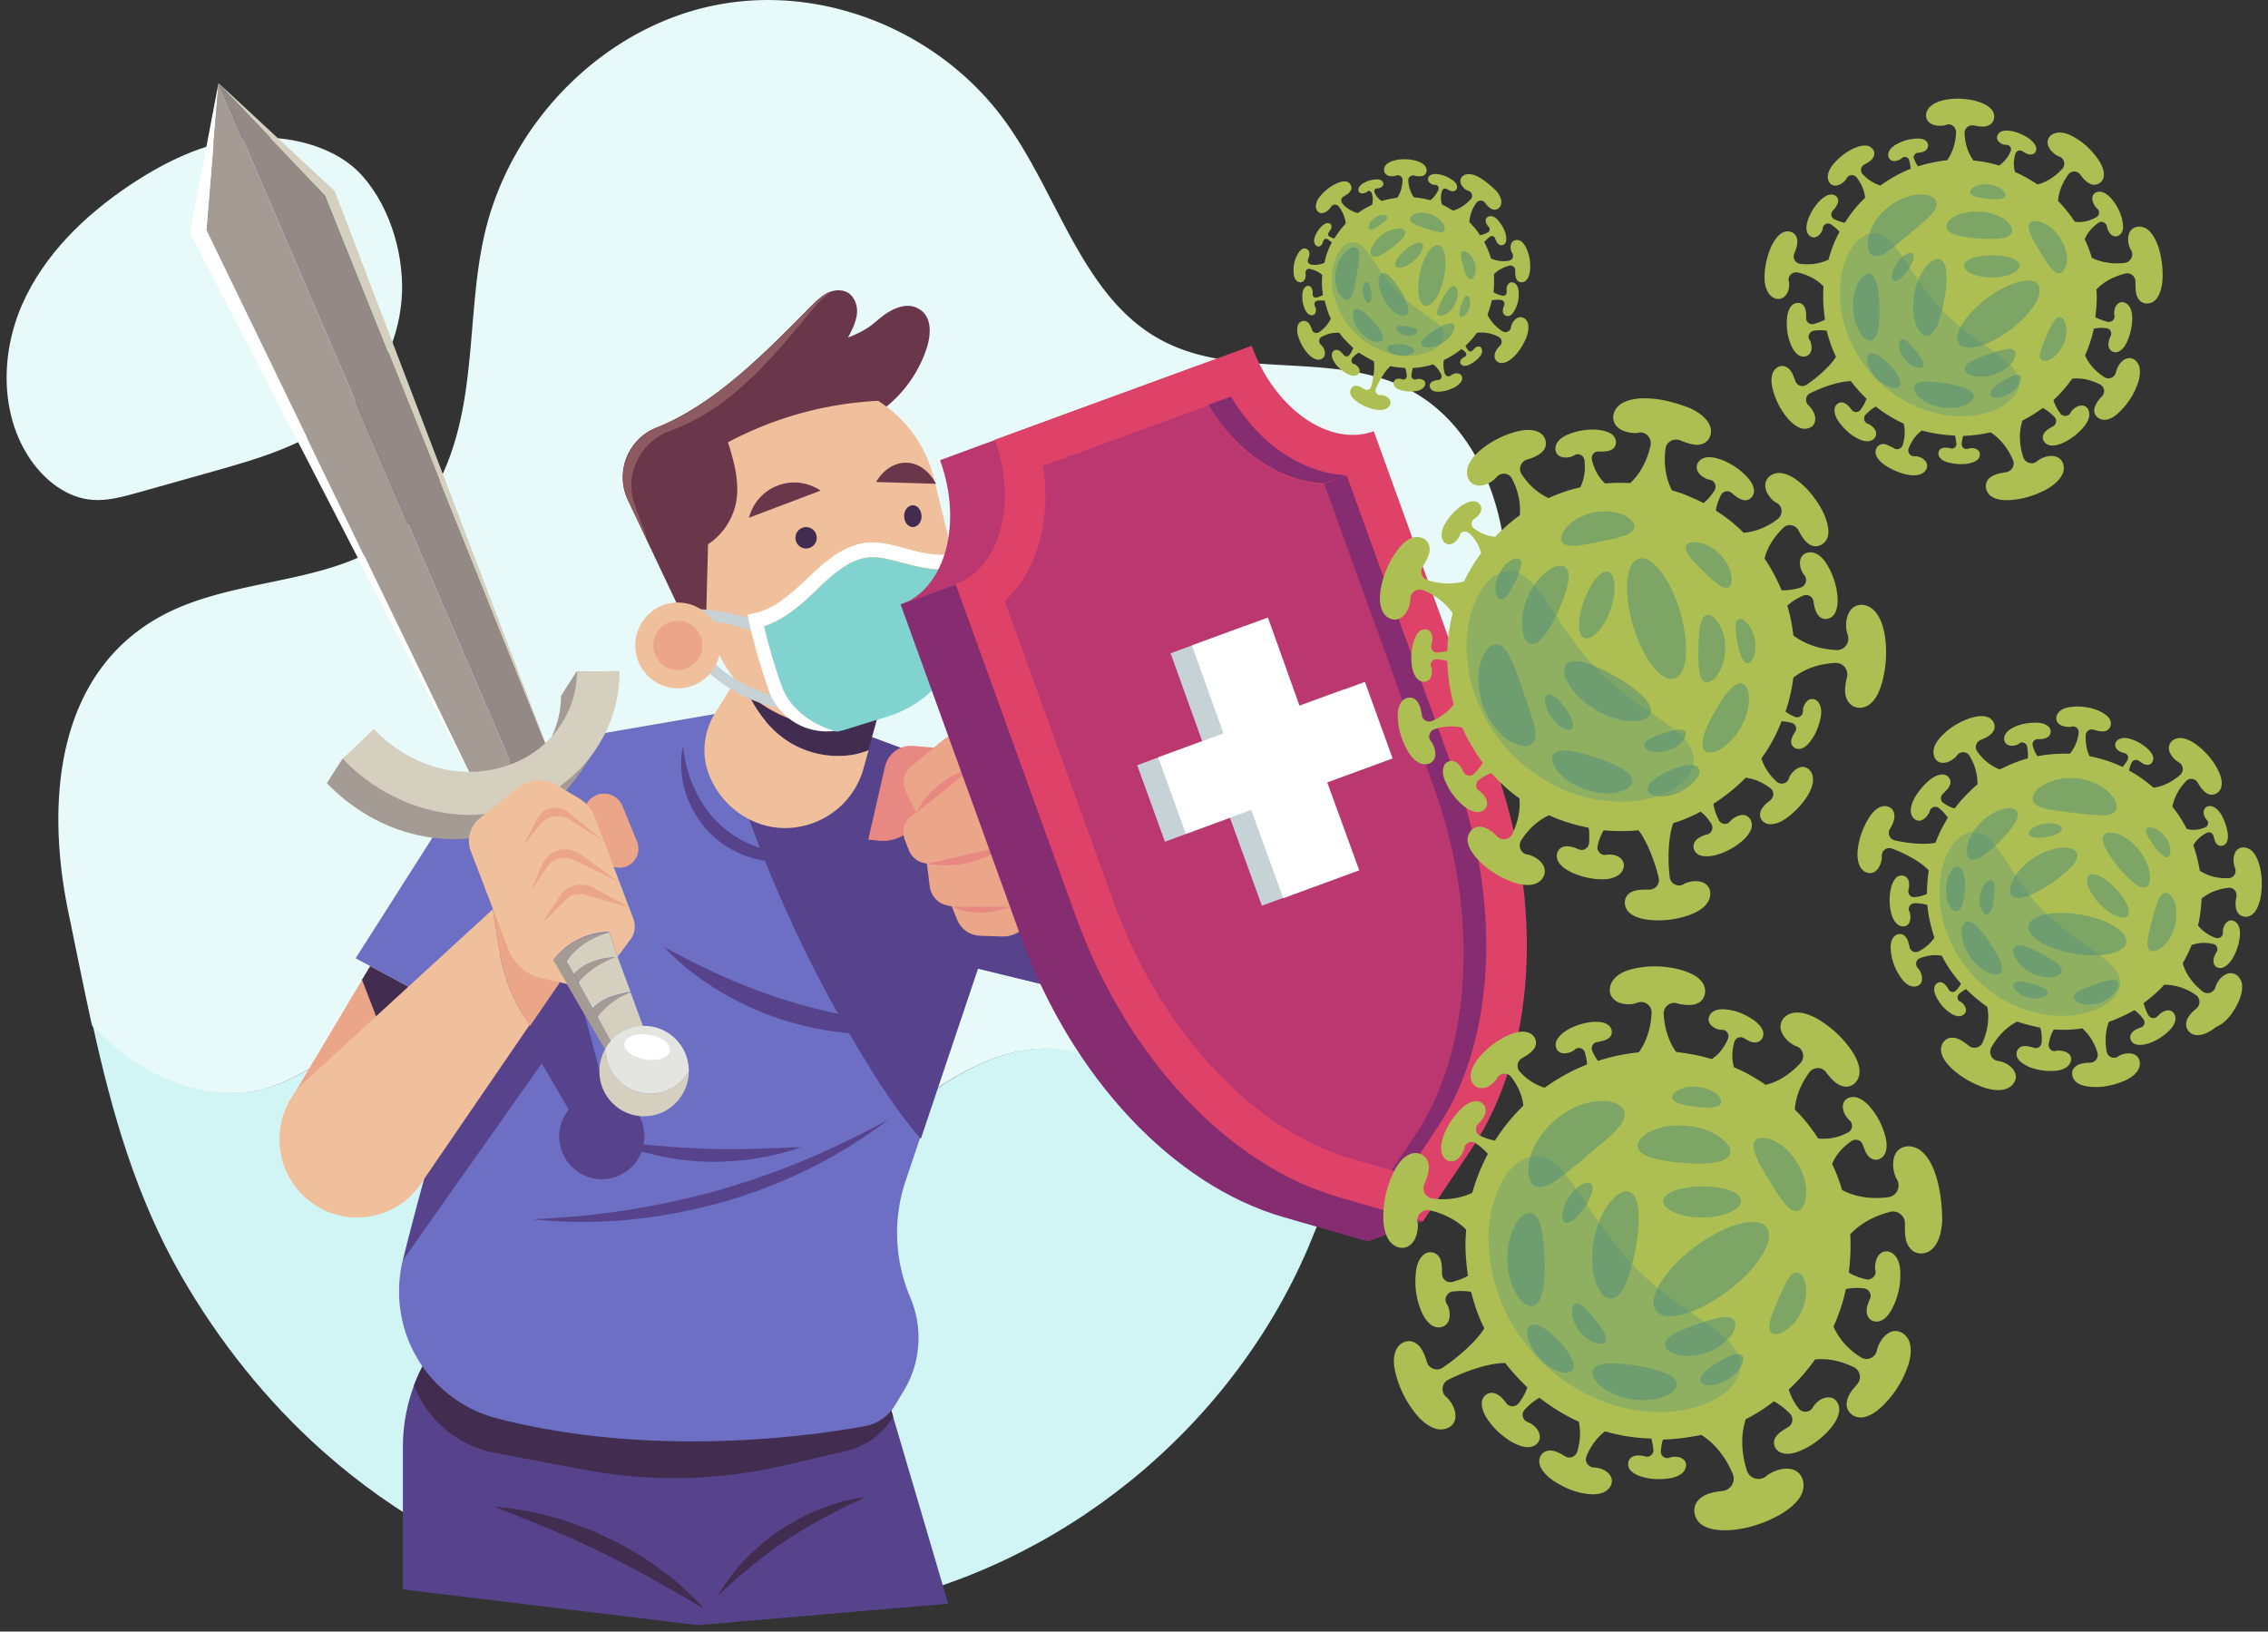 <svg width="335" height="241" fill="none" xmlns="http://www.w3.org/2000/svg"><rect width="100%" height="100%" fill="#333333" stroke="none"/><path d="M159.524 155.546c-9.813-2.904-19.836 3.592-27.602 10.3-7.766 6.708-16.162 14.472-26.394 14.472-10.39.052-18.838-7.817-26.71-14.578-7.87-6.76-18.05-13.31-27.916-10.194-3.673 1.162-6.874 3.592-10.495 4.86-7.503 2.588-16.056-.106-22.353-5.018-1.575-1.215-2.991-2.535-4.356-3.961 2.834 12.834 6.297 25.193 13.066 37.024 5.563 9.666 12.594 18.486 20.832 25.828 21.777 19.436 52.055 28.415 80.286 22.922 28.231-5.493 53.628-25.616 65.33-52.869.472-1.109.892-2.219 1.364-3.328-6.717-3.063-12.961-7.236-18.313-12.465-5.195-4.912-9.918-10.985-16.739-12.993z" fill="#D1F4F5"/><path d="M222.02 94.12c2.257-13.838-1.836-30.21-13.853-36.549-11.282-5.915-25.765-1.267-36.941-7.5-11.282-6.285-14.851-21.021-22.459-31.743-9.656-13.68-27.182-20.81-43.239-17.535-16.005 3.222-29.7 16.637-33.793 33.116-1.837 7.5-1.784 15.317-2.834 22.976-.997 7.658-3.358 15.528-8.815 20.81-9.393 8.978-24.243 7.13-35.683 12.992C8.136 99.085 6.72 118.575 10.13 134.895c1.155 5.599 2.257 11.144 3.464 16.585a44.133 44.133 0 004.355 3.961c6.297 4.912 14.85 7.605 22.354 5.017 3.62-1.267 6.822-3.697 10.495-4.859 9.865-3.116 20.045 3.433 27.916 10.194 7.871 6.761 16.32 14.63 26.709 14.577 10.233-.052 18.628-7.764 26.395-14.471 7.766-6.708 17.788-13.205 27.601-10.3 6.821 2.007 11.544 8.081 16.687 13.046 5.352 5.176 11.596 9.349 18.313 12.465 5.93-15.317 8.238-31.954 13.696-47.483 4.722-13.257 11.649-25.669 13.905-39.507z" fill="#E7FAF9"/><path d="M59.298 44.525c-.577 6.285-3.62 12.307-8.395 16.426-5.458 4.701-12.594 6.76-19.52 8.715-3.779 1.056-7.504 2.113-11.283 3.17-2.099.58-4.25 1.161-6.401 1.003-3.779-.264-7.084-2.852-9.236-6.021C.003 61.268.055 52.237 3.31 44.895c3.253-7.342 9.235-13.099 15.847-17.535 5.142-3.433 10.862-6.233 17.002-6.92 5.929-.633 13.328.951 17.42 5.6 4.251 4.806 6.298 12.253 5.72 18.485z" fill="#E7FAF9"/><path d="M64.756 197.747l-1.522 2.588a26.032 26.032 0 00-3.725 13.363v21.074l43.553 5.281 36.994-3.169-9.183-31.162-66.117-7.975z" fill="#56438C"/><path d="M73.047 214.596l13.171 2.482c9.918 1.902 20.098 1.637 29.911-.686l8.868-2.06a10.989 10.989 0 006.926-5.071l-1.049-3.591-66.117-7.923-1.522 2.588c-.84 1.373-1.522 2.852-2.1 4.331l.21.423a15.947 15.947 0 0011.702 9.507zm30.96 23.028a42.662 42.662 0 00-6.087-5.546c-2.414-1.796-5.143-3.486-8.029-4.859-2.886-1.373-5.877-2.535-8.763-3.275a41.088 41.088 0 00-8.081-1.373c4.513 1.796 10.285 4.014 15.847 6.761 5.562 2.693 10.915 5.862 15.113 8.292zm23.875-16.479c-1.837.211-3.936.687-6.14 1.532a30.589 30.589 0 00-6.401 3.274c-2.047 1.374-3.936 2.958-5.51 4.648a28.133 28.133 0 00-3.778 5.071c2.728-2.535 6.297-5.652 10.232-8.24 3.936-2.641 8.186-4.753 11.597-6.285z" fill="#422C4F"/><path d="M105.528 105.476l23.246 3.433 29.753 11.039-1.994 26.091-12.227-3.01-10.547 31.426c-1.889 5.598-1.627 11.725.682 17.165 1.942 4.543 1.574 9.719-.997 13.891l-1.207 2.007a6.586 6.586 0 01-4.617 3.169c-11.387 2.06-33.269 4.226-54.154-1.162a19.263 19.263 0 01-12.121-9.401c-2.361-4.278-2.991-9.296-1.837-14.049 2.362-9.455 6.664-25.617 10.81-34.965l-17.789-9.56 12.646-19.859c4.199-6.602 10.915-11.145 18.629-12.465l21.724-3.75z" fill="#6C6FC3"/><path d="M156.638 146.039l1.994-26.091-29.753-11.039-23.193-3.433c4.985 18.169 12.541 35.599 22.406 51.602 2.361 3.856 4.932 7.711 7.924 11.145l8.448-25.141 12.174 2.957zm-72.625 17.852a6.3 6.3 0 00-1.416 3.962c0 3.486 2.833 6.338 6.297 6.338 3.463 0 6.296-2.852 6.296-6.338 0-3.275-2.518-5.969-5.72-6.285l-4.722-17.747-20.098 4.225 5.72 3.064c-4.145 9.296-8.448 25.458-10.81 34.965l20.465-28.997 3.988 6.813z" fill="#56438C"/><path d="M121.322 125.863c-2.099.37-4.512.476-6.926-.052-2.414-.476-4.88-1.479-6.927-3.064a16.035 16.035 0 01-4.722-5.915 18.391 18.391 0 01-1.837-6.708c-.472 2.06-.42 4.701.472 7.289.892 2.588 2.571 5.123 4.933 6.919 2.361 1.795 5.247 2.799 7.923 2.957 2.729.212 5.248-.422 7.084-1.426zm17.159 25.775c-2.991-.211-6.401-.528-9.97-1.056a82.624 82.624 0 01-10.914-2.377 82.492 82.492 0 01-10.495-3.856c-3.306-1.426-6.297-3.01-8.973-4.436 2.046 2.218 4.775 4.436 7.976 6.39a44.51 44.51 0 0010.705 4.701 46.829 46.829 0 0011.544 1.796c3.726 0 7.189-.423 10.127-1.162zm-7.24 13.732a133.896 133.896 0 01-11.597 5.652c-4.303 1.848-8.973 3.486-13.748 4.859a120.941 120.941 0 01-14.273 3.011c-4.618.686-9.026 1.003-12.856 1.214 3.83.423 8.238.528 13.013.159 4.723-.37 9.708-1.268 14.588-2.588 4.88-1.374 9.603-3.222 13.853-5.388a72.67 72.67 0 0011.02-6.919z" fill="#56438C"/><path d="M118.279 169.437c-3.883.159-8.816.423-13.749.264-4.932-.158-9.865-.686-13.748-1.056 3.516 1.585 8.553 2.799 13.643 2.958 5.143.105 10.233-.792 13.854-2.166z" fill="#56438C"/><path d="M70.37 151.163l-15.69-8.451-11.229 18.856 26.92-10.405z" fill="#EBA588"/><path d="M54.68 142.712l15.69 8.451-12.541 4.859-4.355-11.303 1.207-2.007z" fill="#422C4F"/><path d="M73.781 140.494l-.997-6.18-27.758 25.458c-4.985 4.542-4.985 12.412-.053 17.007 5.143 4.753 13.276 3.855 17.212-1.954l16.057-23.451-.263-.423a24.702 24.702 0 01-4.198-10.457z" fill="#F0BF9C"/><path d="M73.624 133.575l-.84.792.997 6.179c.63 3.803 2.047 7.395 4.25 10.564l.263.422 4.355-6.338-9.025-11.619z" fill="#EBA588"/><path d="M84.748 143.874l.735 1.267c1.416-1.954 4.355-3.433 5.772-3.802-1.732.158-2.729.264-4.303.95-.84.37-1.574.898-2.204 1.585z" fill="#A59B95"/><path d="M83.698 141.972l1.05 1.902a6.537 6.537 0 012.204-1.585c1.574-.686 2.57-.845 4.302-.95l-1.311-3.645c-4.146 1.215-5.877 3.645-6.245 4.278z" fill="#D4CFBE"/><path d="M85.43 145.141l2.1 3.803a7.179 7.179 0 012.204-1.531c.944-.37 2.413-.793 3.41-.898l-1.941-5.229c-1.417.422-4.303 1.901-5.772 3.855z" fill="#D4CFBE"/><path d="M87.582 148.944l.682 1.268c1.102-1.585 3.096-3.011 4.88-3.644-.997.105-2.466.528-3.41.897a6.048 6.048 0 00-2.152 1.479zm-3.883-6.971c.42-.634 2.099-3.064 6.192-4.226-3.096.053-6.035 1.479-8.029 3.909l-.21.264 2.1 3.539c.21-.581.577-1.057.996-1.532l-1.05-1.954z" fill="#A59B95"/><path d="M84.748 143.874c-.42.475-.787.951-.997 1.532l.892 1.531c.105-.634.42-1.215.787-1.796l-.682-1.267zm2.73 7.922l2.676 4.543 1.05-.793-2.94-5.334a5.575 5.575 0 00-.786 1.584z" fill="#A59B95"/><path d="M93.145 146.568c-1.784.633-3.778 2.059-4.88 3.644l2.938 5.334 4.093-3.116-2.151-5.862z" fill="#D4CFBE"/><path d="M87.582 148.944a7.978 7.978 0 00-.944 1.374l.84 1.478c.157-.528.42-1.056.786-1.584l-.682-1.268z" fill="#A59B95"/><path d="M85.43 145.141c-.42.581-.734 1.162-.786 1.796l1.994 3.433c.21-.528.524-.95.944-1.373l-2.151-3.856z" fill="#A59B95"/><path d="M96.083 161.568c-3.674 0-6.612-3.011-6.612-6.655v-.106c-.577 1.003-.945 2.165-.945 3.433 0 3.697 2.991 6.655 6.612 6.655 3.62 0 6.559-2.958 6.612-6.602-1.155 1.954-3.254 3.275-5.667 3.275z" fill="#D4CFBE"/><path d="M96.082 161.568c2.414 0 4.513-1.321 5.667-3.275v-.106c0-3.697-2.99-6.655-6.611-6.655-2.414 0-4.513 1.321-5.668 3.275v.106c-.052 3.644 2.939 6.655 6.612 6.655z" fill="#E4E4E0"/><path d="M98.97 155.23c-.158 1.003-1.785 1.584-3.674 1.267-1.837-.317-3.2-1.373-3.043-2.377.157-1.003 1.784-1.584 3.673-1.267 1.836.264 3.2 1.373 3.043 2.377z" fill="#fff"/><path d="M32.379 12.413l44.13 102.728 5.353-2.059-33.793-84.19-15.69-16.48z" fill="#938985"/><path d="M32.38 12.413l-.106-.159-1.784 21.76 40.353 83.24 5.667-2.113L32.38 12.413z" fill="#A59B95"/><path d="M32.274 12.254l-4.198 22.13 42.767 82.87-40.353-83.24 1.784-21.76z" fill="#fff"/><path d="M48.069 28.892l33.793 84.19-32.429-84.877L32.379 12.36v.053l15.69 16.479z" fill="#D4CFBE"/><path d="M85.168 99.19l-2.31 3.592c.053 4.226-2.098 8.557-5.51 11.303-3.357 2.694-8.028 3.961-12.54 3.38a22.456 22.456 0 01-4.408-1.109l1.154-1.743-6.244-5.281-4.723 2.746-2.309 3.592c4.303 4.489 9.865 7.341 15.69 8.081.997.105 1.994.211 2.991.211 5.195 0 10.285-1.743 14.273-4.912 5.037-4.014 10.285-13.68 10.18-19.912l-6.245.053z" fill="#A59B95"/><path d="M69.32 120.37c-.997 0-1.994-.052-2.99-.211-5.825-.739-11.44-3.591-15.69-8.081l4.565-4.384c3.306 3.433 7.504 5.652 11.964 6.18 4.513.581 9.183-.687 12.541-3.38 3.464-2.747 5.563-7.078 5.51-11.303l6.297-.053c.052 6.232-2.886 12.359-7.924 16.32-3.988 3.169-9.078 4.912-14.273 4.912z" fill="#D4CFBE"/><path d="M87.739 117.624a2.942 2.942 0 014.198 1.426l2.151 5.229c.577 1.373-.052 3.01-1.417 3.644-1.364.634-2.99.053-3.673-1.32l-2.466-5.071c-.63-1.373-.158-3.116 1.207-3.908z" fill="#EBA588"/><path d="M70.843 120.899l5.51-4.437a5.19 5.19 0 016.034-.423l3.253 1.955c.997.633 1.784 1.531 2.204 2.64l5.72 15.106c.367 1.056.21 2.218-.472 3.063l-1.837 2.483-1.312-3.645c-3.096.053-6.034 1.479-8.028 3.909l-.21.264 2.099 3.539-3.726-.845c-2.309-.476-4.145-2.113-4.985-4.278l-5.562-14.525a4.288 4.288 0 011.312-4.806z" fill="#F0BF9C"/><path d="M92.882 133.997l-6.56-1.848a2.793 2.793 0 00-2.728.739l-3.569 3.539 2.624-4.014a3.821 3.821 0 015.038-1.268l5.195 2.852z" fill="#EBA588"/><path d="M91.465 130.3l-6.664-3.275c-1.417-.686-3.096-.264-3.988 1.057L78.4 131.62l1.68-3.908c.944-2.166 3.673-2.958 5.614-1.532l5.772 4.12zm-2.256-6.021l-5.09-3.222a3.293 3.293 0 00-4.303.687l-2.466 3.01 2.046-3.855c.892-1.691 3.096-2.113 4.565-.898l5.248 4.278z" fill="#EBA588"/><path d="M115.288 108.698c2.466 1.954 5.562 3.01 8.658 2.958 1.47 0 2.939-.317 4.303-.793l2.047-7.341-20.728-4.543-.367.634c1.364 3.486 3.201 6.814 6.087 9.085z" fill="#422C4F"/><path d="M123.947 111.656c-3.096.052-6.245-1.004-8.659-2.958-2.886-2.271-4.722-5.652-6.087-9.137l-3.62 5.862c-1.784 2.905-2.047 6.549-.578 9.666 2.204 4.806 7.242 7.817 12.437 7.13 4.932-.634 8.868-4.12 10.127-8.768l.735-2.641a11.414 11.414 0 01-4.355.846z" fill="#F0BF9C"/><path d="M102.17 93.803L92.725 73.84c-1.942-4.12 0-8.98 4.197-10.67 8.606-3.38 16.267-11.25 22.722-17.799.734-.74 1.521-1.531 2.466-2.06.944-.475 2.151-.633 3.096-.105 1.049.634 1.522 2.007 1.364 3.222-.157 1.215-.734 2.376-1.312 3.433 1.26-.476 2.886-1.268 3.883-2.166 1.312-1.109 2.624-2.218 4.408-2.482.735-.106 1.47 0 2.099.37 2.047 1.109 1.889 3.75 1.26 5.757-1.26 3.96-3.936 7.5-7.399 9.77l-19.783 5.282 1.574 10.141-4.932 5.176-.158 12.043h-4.04v.052z" fill="#6A3649"/><path d="M141.263 84.19l-3.253-13.256c-1.155-5.07-4.251-9.138-8.291-11.726a52.714 52.714 0 00-22.197 6.127c.892 2.747 1.679 5.704 1.26 8.556-.42 2.641-1.994 5.07-4.198 6.497l-.263 10.088.525 2.218c2.309 10.141 12.384 16.479 22.459 14.102 10.022-2.376 16.267-12.517 13.958-22.605z" fill="#F0BF9C"/><path d="M117.125 104.895a22.054 22.054 0 01-13.434-6.496l1.102-1.11c3.359 3.381 7.819 5.493 12.489 6.022l-.157 1.584zm-5.615-11.461c-3.516-1.585-7.241-1.849-11.754-2.06l.052-1.585c3.674.159 8.239.317 12.332 2.166l-.63 1.479z" fill="#C7D2D7"/><path d="M115.498 101.356c-1.049-2.905-1.941-6.02-2.624-8.873 3.254-1.056 5.878-3.539 7.714-5.335 2.099-2.007 4.67-4.436 7.504-4.806.262-.053.525-.053.787-.053 1.417 0 2.939.423 4.513.846l.63.158c1.469.37 3.2.792 4.932.792h.735a5.867 5.867 0 002.046-.528l-.42-1.954c-2.151.686-4.512.211-6.716-.37-2.204-.58-4.461-1.32-6.717-1.056-3.463.422-6.192 2.957-8.711 5.334-2.518 2.377-5.3 4.912-8.763 5.23.735 3.644 1.889 7.657 3.149 11.249 1.521 4.225 5.772 6.655 10.075 5.916-4.723-1.11-7.294-4.173-8.134-6.55z" fill="#fff"/><path d="M141.735 83.61c-.682.264-1.365.475-2.047.528h-.734c-1.732 0-3.464-.423-4.933-.792l-.63-.159c-1.574-.422-3.096-.845-4.512-.845-.263 0-.525 0-.788.053-2.833.317-5.457 2.8-7.503 4.806-1.837 1.743-4.461 4.226-7.714 5.335a80.927 80.927 0 002.624 8.873c.839 2.377 3.411 5.387 8.081 6.655.42-.053.787-.158 1.207-.264l6.454-2.007c8.133-2.535 12.961-10.986 11.124-19.331l-.629-2.852z" fill="#81D3CF"/><path d="M114.869 71.726c-2.152.792-3.674 2.64-4.251 4.754l10.6-4.015c-1.837-1.214-4.198-1.584-6.349-.739zm19.048-3.38c1.784.052 3.358 1.267 4.355 3.116l-8.868-.264c1.05-1.796 2.729-2.905 4.513-2.852z" fill="#6A3649"/><path d="M120.641 79.437c0 .898-.735 1.585-1.575 1.585-.892 0-1.574-.74-1.574-1.585 0-.898.735-1.584 1.574-1.584.84 0 1.575.686 1.575 1.584zm15.479-3.274c.053.898-.524 1.637-1.206 1.69-.735.053-1.312-.634-1.365-1.532-.052-.898.525-1.637 1.207-1.69.682-.053 1.312.634 1.364 1.532z" fill="#422C4F"/><path d="M100.123 101.673c3.478 0 6.297-2.838 6.297-6.338s-2.819-6.338-6.297-6.338c-3.478 0-6.297 2.838-6.297 6.338s2.82 6.338 6.297 6.338z" fill="#F0BF9C"/><path d="M100.124 98.98c1.999 0 3.62-1.632 3.62-3.645s-1.621-3.644-3.62-3.644c-2 0-3.621 1.631-3.621 3.644s1.621 3.645 3.621 3.645z" fill="#EBA588"/><path d="M93.774 74.578c-1.627-4.49.787-9.349 5.195-10.933 2.781-1.004 5.457-2.482 7.871-4.278 4.775-3.592 8.658-8.187 12.489-12.835.997-1.214 1.994-2.43 3.253-3.274.105-.106.263-.159.42-.212-.315.053-.577.212-.839.317-.945.476-1.732 1.268-2.467 2.06-6.454 6.497-14.115 14.366-22.72 17.8-4.199 1.69-6.14 6.549-4.199 10.668l3.201 6.814-2.204-6.127z" fill="#8E5A61"/><path d="M139.793 110.599l-4.932-.422c-1.942-.159-3.673 1.109-4.146 3.063l-2.466 10.775 1.469.158c3.149.37 6.035-1.796 6.612-4.965l.525-2.852 2.938-5.757z" fill="#E78882"/><path d="M135.333 120.053l-1.574-3.221c-.578-1.215-.315-2.694.734-3.539l4.513-3.75c1.732-1.426 3.988-2.007 6.139-1.532l9.708 2.113 5.825 18.433-9.446 8.556c-.892.793-2.046 1.268-3.253 1.215l-3.253-.106c-1.47-.052-2.729-.95-3.306-2.271l-.84-2.06-.682-.158c-1.364-.264-2.414-1.426-2.571-2.799l-.42-3.381c-1.207-.105-2.256-.845-2.676-2.007l-.577-1.478c-.525-1.374-.053-2.905 1.154-3.698l.525-.317z" fill="#EBA588"/><path d="M135.333 120.053l8.868-7.077-2.886 1.32c-2.256 1.057-4.198 2.747-5.51 4.912l-.472.845zm1.574 7.553l12.437-2.852-2.834 1.426c-2.466 1.268-5.247 1.796-7.976 1.585l-1.627-.159zm3.621 6.338h8.763l-1.469.423c-2.361.686-4.88.528-7.136-.37l-.158-.053z" fill="#E78882"/><path d="M150.813 138.434c7.504 20.704 22.459 36.655 38.778 41.355l12.437 3.592 8.133-2.958-2.151-5.968 1.259-1.849c9.498-14.207 10.757-36.126 3.306-56.778l-17.789-49.172-61.762 22.605 17.789 49.173z" fill="#852D70"/><path d="M176.736 54.085l-10.809 3.962-8.134 2.957-18.943 6.972c3.411 9.349.787 18.909-5.772 21.338l61.762-22.606c-6.664 2.377-14.745-3.274-18.104-12.623z" fill="#BA3770"/><path d="M184.869 51.075l-37.939 13.89c3.411 9.349.787 18.909-5.772 21.338l17.789 49.173c7.504 20.704 22.459 36.655 38.778 41.356l12.436 3.591 7.242-10.774c9.498-14.208 10.757-36.127 3.306-56.779L202.92 63.698c-6.559 2.377-14.64-3.275-18.051-12.623z" fill="#DF4268"/><path d="M211.736 116.145l-16.162-44.63c-6.507-.317-12.962-4.648-17.107-11.62l-24.4 8.926c1.259 8.028-.892 15.528-5.668 19.965l16.162 44.63c6.77 18.697 20.465 33.486 34.843 37.659l6.14 1.795 3.568-5.334c8.343-12.518 9.34-32.694 2.624-51.391z" fill="#BA3770"/><path d="M181.825 58.575l-3.358 1.214c4.145 6.972 10.6 11.303 17.106 11.62l3.359-1.215c-6.507-.264-12.961-4.595-17.107-11.62zm29.91 57.57c6.769 18.697 5.72 38.873-2.623 51.391l-3.569 5.334 2.152.634 4.775-7.183c8.343-12.518 9.393-32.694 2.624-51.391l-16.162-44.683-3.359 1.215 16.162 44.683z" fill="#852D70"/><path d="M198.46 101.832l-9.655 3.538-4.67-12.993-11.23 4.12 4.67 12.993-9.602 3.539 4.093 11.303 9.602-3.539 4.723 12.993 11.229-4.12-4.722-12.993 9.655-3.539-4.093-11.302z" fill="#C7D2D7"/><path d="M201.608 100.722l-9.655 3.539-4.67-13.045-11.23 4.12 4.671 12.992-9.656 3.539 4.093 11.303 9.656-3.539 4.722 13.046 11.23-4.12-4.723-12.993 9.655-3.539-4.093-11.303z" fill="#fff"/><path d="M285.934 173.61c-.472-1.479-1.207-2.905-2.361-3.75-1.155-.792-2.729-.74-3.516.422-.577.951-.525 2.324-.105 3.433.052.159.157.37.262.529.577 1.056-.052 2.429-1.259 2.588-2.414.317-4.775.053-6.874-1.057-.368-1.32-.892-2.64-1.47-3.855.578-1.374 1.627-2.535 2.887-3.381.629-.422 1.469-.105 1.679.634 0 .106.052.159.105.264.21.634.524 1.321 1.049 1.638.787.528 1.732.105 2.099-.687.367-.792.262-1.796 0-2.694a10.677 10.677 0 00-1.941-3.855c-.63-.793-1.365-1.479-2.257-1.743-.839-.211-1.836.158-1.994 1.056-.157.687.21 1.479.682 2.06.105.106.158.211.263.264.577.528.472 1.479-.21 1.796a7.581 7.581 0 01-4.408.898c-.997-1.532-2.151-3.011-3.463-4.278.157-2.007.944-3.856 2.151-5.493.63-.845 1.942-.845 2.519.052.052.106.157.212.262.317.577.74 1.312 1.479 2.204 1.69 1.26.317 2.309-.686 2.414-1.901.105-1.215-.525-2.482-1.312-3.592-1.154-1.637-2.676-3.063-4.408-4.172-1.154-.739-2.518-1.32-3.778-1.215-1.259.106-2.309 1.057-2.151 2.324.157.951.944 1.902 1.889 2.43.157.105.315.158.472.211.997.37 1.312 1.69.577 2.482-1.417 1.532-3.148 2.747-5.142 3.222-1.469-1.003-2.991-1.901-4.67-2.588-.368-1.215-.315-2.535.052-3.75.21-.634.892-.898 1.469-.528a.4.4 0 00.21.106c.473.317 1.05.581 1.574.475.788-.106 1.155-.898.997-1.585-.209-.686-.787-1.267-1.469-1.742-.997-.687-2.151-1.215-3.358-1.427-.84-.158-1.679-.211-2.361.106-.683.317-1.102 1.109-.735 1.796.262.528.944.898 1.574 1.003h.315c.63 0 1.102.687.84 1.321-.525 1.215-1.312 2.324-2.414 3.01-1.679-.528-3.464-.845-5.248-1.056-1.154-1.637-1.731-3.592-1.836-5.599-.053-1.056.944-1.901 1.994-1.584.105.053.262.053.367.106.892.158 1.942.264 2.729-.159 1.154-.581 1.312-2.06.629-3.01-.682-1.004-1.994-1.532-3.253-1.902a14.533 14.533 0 00-6.034-.317c-1.365.212-2.782.634-3.621 1.532-.892.898-1.102 2.324-.158 3.169.735.687 1.942.845 2.991.634.158-.053.368-.106.525-.159.997-.369 2.099.423 2.047 1.532-.105 2.113-.683 4.12-1.889 5.81a28.55 28.55 0 00-6.035 1.267 6.73 6.73 0 01-.84-1.478c-.262-.581.158-1.268.788-1.321.105 0 .157 0 .262-.053.577-.105 1.154-.264 1.522-.633.524-.581.367-1.427-.263-1.849-.577-.423-1.416-.475-2.256-.423a9.352 9.352 0 00-3.516 1.057c-.734.422-1.417.95-1.784 1.637-.315.687-.157 1.532.577 1.849.525.211 1.26.052 1.837-.264.105-.053.157-.106.262-.212.525-.422 1.26-.211 1.47.423.157.581.314 1.162.314 1.796a28.604 28.604 0 00-6.244 3.433c-1.417-.423-2.676-1.268-3.673-2.377a1.288 1.288 0 01.367-2.007c.105-.053.21-.106.262-.159.63-.369 1.312-.845 1.627-1.478.42-.951-.21-1.955-1.154-2.166-.945-.264-1.994.053-2.991.528-1.47.687-2.781 1.69-3.883 2.905-.735.845-1.365 1.796-1.47 2.8-.105 1.003.525 2.007 1.522 2.007.787.052 1.627-.476 2.152-1.162.105-.106.157-.212.262-.37.42-.74 1.522-.792 2.046-.106.945 1.268 1.627 2.694 1.785 4.226a28.594 28.594 0 00-4.198 5.176c-.735-.159-1.47-.37-2.204-.74-.682-.317-.787-1.215-.263-1.743.053-.053.105-.158.21-.211.42-.475.84-1.056.892-1.69.053-.898-.734-1.532-1.574-1.426-.84.053-1.627.634-2.256 1.32a10.586 10.586 0 00-2.309 3.539c-.367.898-.577 1.901-.367 2.746.209.845.997 1.479 1.836 1.215.63-.211 1.155-.898 1.417-1.584.052-.106.052-.264.105-.37.157-.739.997-1.109 1.627-.687.682.423 1.311 1.004 1.836 1.585a30.673 30.673 0 00-2.309 5.757c-1.784.845-3.83 1.109-5.824.845-1.05-.106-1.68-1.268-1.207-2.218.052-.106.105-.264.157-.37.315-.898.63-1.849.368-2.747-.368-1.267-1.785-1.69-2.834-1.162-1.102.529-1.837 1.691-2.414 2.905a15.241 15.241 0 00-1.364 5.916c-.053 1.373.157 2.852.839 3.856.735 1.056 2.099 1.478 3.096.686.787-.581 1.155-1.796 1.155-2.852 0-.158 0-.37-.053-.528-.21-1.056.787-2.007 1.837-1.743 2.046.475 3.935 1.426 5.352 2.852-.052.739-.105 1.426-.105 2.166 0 1.584.158 3.116.368 4.647-.735.423-1.522.687-2.309.898-.84.212-1.574-.475-1.522-1.32v-.317c0-.739-.052-1.532-.472-2.113-.63-.845-1.784-.792-2.414-.105-.682.686-.945 1.743-.997 2.799-.158 1.584.052 3.222.577 4.753.367 1.057.892 2.06 1.679 2.641s1.942.529 2.467-.317c.419-.633.367-1.637.052-2.429-.052-.106-.105-.264-.21-.37-.42-.739.053-1.69.892-1.796.892-.105 1.837-.105 2.729.053.472 1.902 1.102 3.697 1.941 5.388-1.311 2.165-4.407 4.647-6.139 5.809-.892.581-2.099.106-2.361-.898-.053-.105-.053-.264-.105-.369-.315-.898-.735-1.849-1.47-2.324-1.102-.74-2.413-.159-2.938.951-.525 1.109-.367 2.482 0 3.802.525 1.955 1.469 3.803 2.728 5.44.84 1.11 1.942 2.06 3.149 2.43 1.207.317 2.571-.211 2.834-1.426.209-.951-.263-2.113-.945-2.905-.105-.158-.262-.264-.367-.37-.84-.686-.682-2.06.262-2.535 1.942-1.003 5.877-2.535 8.448-2.482a35.117 35.117 0 003.254 3.591c-.263.845-.682 1.585-1.26 2.324-.472.634-1.416.634-1.889-.053-.052-.105-.105-.158-.157-.211-.42-.528-.945-1.056-1.627-1.215-.944-.211-1.731.529-1.784 1.374-.052.898.367 1.848.945 2.64.839 1.215 1.994 2.272 3.253 3.064.892.528 1.837.951 2.781.898.945-.053 1.732-.793 1.574-1.743-.105-.74-.682-1.373-1.416-1.796-.105-.053-.21-.106-.368-.158-.734-.265-.997-1.268-.42-1.849a9.749 9.749 0 012.152-1.743c1.784 1.373 3.726 2.588 5.824 3.539.315 1.426.21 2.957-.209 4.384-.263.845-1.207 1.161-1.889.686-.105-.053-.158-.106-.263-.158-.63-.37-1.364-.74-2.099-.634-1.049.106-1.574 1.162-1.312 2.06.263.898 1.05 1.69 1.942 2.324 1.312.898 2.833 1.584 4.408 1.901 1.102.211 2.256.264 3.148-.158.892-.423 1.469-1.426.997-2.324-.367-.687-1.207-1.162-2.046-1.268-.158 0-.263-.053-.42-.053-.84 0-1.469-.898-1.102-1.69.577-1.426 1.522-2.746 2.729-3.644a26.302 26.302 0 006.821 1.056c.158.528.263 1.109.315 1.69.052.634-.577 1.162-1.207.951-.052 0-.157-.053-.21-.053-.577-.105-1.154-.158-1.679.106-.682.369-.787 1.215-.42 1.848.42.581 1.207.951 1.994 1.162 1.155.317 2.414.37 3.673.212.84-.106 1.68-.37 2.204-.898.525-.528.683-1.426.105-1.902-.419-.422-1.154-.475-1.784-.369-.105 0-.21.052-.315.105a.954.954 0 01-1.259-.898c.052-.633.105-1.214.315-1.795 1.941-.053 3.83-.317 5.667-.687 2.099 1.32 3.621 3.38 4.618 5.704.524 1.162-.263 2.483-1.575 2.588-.157 0-.314.053-.472.053-1.102.158-2.256.475-2.991 1.268-1.049 1.109-.682 2.799.472 3.644 1.155.792 2.834.898 4.408.792 2.362-.211 4.723-.95 6.874-2.112 1.417-.793 2.834-1.849 3.464-3.169.629-1.374.262-3.011-1.102-3.592-1.05-.423-2.467-.106-3.569.528-.157.106-.367.211-.524.37-.997.845-2.519.37-2.886-.845-.787-2.483-.945-5.123-.158-7.553a24.011 24.011 0 004.146-2.641c.892.475 1.679 1.109 2.414 1.849a1.288 1.288 0 01-.368 2.007c-.105.053-.21.105-.262.158-.63.37-1.312.845-1.627 1.479-.42.951.21 1.954 1.155 2.166.944.264 1.994-.053 2.991-.529 1.469-.686 2.781-1.69 3.883-2.905.734-.845 1.364-1.795 1.469-2.799.105-1.003-.525-2.007-1.522-2.007-.787-.053-1.627.476-2.151 1.162-.105.106-.158.211-.263.37-.419.739-1.521.792-2.046.105-.682-.845-1.155-1.795-1.469-2.799a28.667 28.667 0 003.883-4.436c1.994-.212 3.935.264 5.772 1.162.944.475 1.154 1.743.42 2.535-.105.105-.158.211-.263.317-.629.686-1.207 1.531-1.259 2.482-.053 1.32 1.102 2.166 2.256 2.06 1.207-.106 2.309-.951 3.254-1.902a14.87 14.87 0 003.306-5.07c.524-1.268.839-2.694.524-3.961-.315-1.215-1.469-2.113-2.676-1.743-.944.317-1.679 1.267-2.046 2.271a6.635 6.635 0 00-.158.528c-.21 1.056-1.417 1.585-2.361 1.004-1.784-1.109-3.201-2.641-4.041-4.543a27.499 27.499 0 001.837-5.545 8.663 8.663 0 012.624-.106c.787.106 1.259.898.892 1.637-.053.106-.105.159-.105.264-.263.634-.473 1.374-.263 2.007.263.951 1.312 1.215 2.099.846.787-.37 1.365-1.268 1.784-2.166.63-1.373.997-2.852.997-4.384.053-1.003-.105-2.112-.629-2.852-.525-.739-1.522-1.109-2.257-.528-.577.422-.839 1.32-.839 2.113 0 .105 0 .264.052.422.158.792-.577 1.479-1.364 1.321-.892-.212-1.784-.529-2.571-1.004.157-1.268.262-2.588.262-3.908 0-.581 0-1.162-.052-1.743 1.574-1.69 3.673-2.747 5.929-3.328 1.155-.264 2.257.687 2.152 1.849v.422c0 1.057.052 2.219.682 3.011.839 1.162 2.466 1.109 3.411.158.944-.95 1.311-2.482 1.416-4.014 0-2.324-.262-4.648-.944-6.813z" fill="#ADBF53"/><path d="M239.966 164.314c.158 1.004-.629 2.007-1.679 3.063a19.046 19.046 0 01-1.836 1.638c-.682.581-1.417 1.162-2.152 1.796-.734.633-1.469 1.267-2.151 1.795-.682.581-1.365 1.057-1.942 1.532-1.207.845-2.361 1.479-3.306 1.109-.892-.317-1.416-1.637-1.049-3.591.157-.951.577-2.06 1.259-3.169a13.416 13.416 0 012.676-3.117 13.236 13.236 0 013.569-2.112c1.207-.423 2.309-.634 3.306-.634 1.941 0 3.148.792 3.305 1.69zm-13.433 28.574c-.734.211-1.627-.317-2.414-1.532-.787-1.214-1.416-3.116-1.469-5.229-.052-2.165.472-4.066 1.207-5.281.735-1.268 1.627-1.849 2.361-1.638.735.212 1.207 1.11 1.47 2.324.262 1.215.419 2.8.472 4.49.052 1.69 0 3.274-.263 4.489-.209 1.215-.629 2.113-1.364 2.377zm21.148 11.461c.105.687-.578 1.426-1.784 1.902-1.207.528-2.991.739-4.933.422-1.942-.317-3.568-1.109-4.565-1.954-.997-.845-1.365-1.796-1.102-2.377.315-.634 1.207-.898 2.309-.95 1.154-.053 2.571.105 4.093.316 1.521.265 2.938.581 3.988 1.004 1.154.423 1.889.951 1.994 1.637zm13.275-23.028c1.312 1.796-1.259 6.021-5.772 9.402-4.512 3.38-9.288 4.7-10.599 2.852-1.312-1.796 1.259-6.021 5.772-9.402 4.512-3.38 9.288-4.648 10.599-2.852zm-20.202-5.229c.787.37 1.154 1.479 1.259 2.958.105 1.479-.053 3.327-.42 5.334-.367 2.008-.839 3.803-1.417 5.124-.577 1.373-1.311 2.271-2.204 2.324-.892.053-1.731-.845-2.256-2.377-.577-1.532-.735-3.803-.315-6.18.42-2.376 1.365-4.436 2.467-5.704.997-1.32 2.098-1.848 2.886-1.479zm-3.569 22.078c-.209.317-.734.475-1.469.211-.735-.211-1.627-.792-2.361-1.69-.735-.898-1.102-1.902-1.155-2.694-.052-.792.158-1.267.525-1.426.367-.105.84.159 1.312.581.472.423.997 1.004 1.522 1.69.524.687.997 1.321 1.312 1.849.314.634.472 1.162.314 1.479zm-2.151-23.293c.525.529 0 2.008-.997 3.486-.997 1.479-2.204 2.536-2.886 2.219-.682-.317-.525-2.06.629-3.75 1.102-1.743 2.677-2.483 3.254-1.955zm20.465-4.383c-.262.739-1.207 1.056-2.466 1.267-1.259.159-2.781.159-4.46 0a23.447 23.447 0 01-4.408-.686c-1.207-.37-2.047-.845-2.256-1.585-.158-.739.472-1.584 1.731-2.271 1.26-.687 3.201-1.109 5.3-.951 2.099.159 3.936.845 5.143 1.743 1.206.845 1.731 1.796 1.416 2.483zm-1.312-7.5c-.157.369-.682.528-1.312.581-.682.052-1.469 0-2.361-.106-.892-.106-1.679-.211-2.309-.423-.63-.211-1.102-.475-1.207-.845-.105-.369.263-.845.945-1.214.682-.37 1.731-.581 2.886-.423 1.154.106 2.099.528 2.728 1.056.578.476.788 1.004.63 1.374zm11.229 15.898c-.682.052-1.364-.529-1.994-1.374-.682-.845-1.364-1.954-2.099-3.169-.734-1.215-1.416-2.324-1.836-3.327-.42-.951-.682-1.849-.315-2.43.367-.581 1.312-.686 2.571-.211.63.264 1.312.634 1.942 1.215.629.581 1.259 1.32 1.784 2.165a9.145 9.145 0 011.102 2.588 7.38 7.38 0 01.21 2.324c-.158 1.373-.735 2.166-1.365 2.219zm-3.83 17.852c-.367-.423-.262-1.109-.053-1.955.263-.845.683-1.795 1.102-2.799.473-1.056.892-2.007 1.312-2.746.42-.74.892-1.268 1.47-1.268.524 0 1.049.581 1.259 1.637.21 1.057.105 2.536-.525 3.962-.63 1.479-1.679 2.535-2.624 3.063-.839.528-1.626.528-1.941.106zm-4.303 3.433c.315.264.315.845-.053 1.531-.315.687-1.049 1.479-1.994 2.06-.944.581-1.994.845-2.728.845-.788 0-1.26-.264-1.365-.633-.105-.37.21-.845.682-1.321.473-.475 1.155-.951 1.942-1.426a21.082 21.082 0 012.099-1.109c.577-.158 1.102-.211 1.417.053zm-.105-22.87c.104 1.268-2.467 2.535-5.72 2.535-3.306 0-5.877-1.215-5.772-2.482.105-1.268 2.676-2.06 5.719-2.113 3.096 0 5.668.792 5.773 2.06zm-1.101 17.641c.419.422.314 1.32-.368 2.271-.682.951-1.994 2.007-3.621 2.588-1.679.581-3.305.581-4.46.264-1.154-.317-1.784-.951-1.731-1.532.052-.633.682-1.109 1.521-1.584.892-.475 1.994-.898 3.201-1.321 1.207-.422 2.362-.792 3.306-1.003.945-.158 1.732-.158 2.152.317zm-23.771 7.394c-.315.423-.997.528-1.942.264-.892-.264-1.994-.95-2.886-1.901-.945-1.004-1.522-2.113-1.784-3.011-.21-.898-.105-1.637.367-1.901.472-.317 1.102-.106 1.837.317.734.422 1.574 1.109 2.361 1.954.787.845 1.417 1.69 1.837 2.482.42.687.524 1.374.21 1.796z" fill="#7CA566"/><path opacity=".3" d="M257.021 200.969c.262 1.32-.21 2.747-1.522 4.12-1.312 1.32-3.516 2.535-6.454 3.116-1.469.317-3.096.423-4.88.37-1.732-.106-3.621-.37-5.563-.951-3.83-1.109-7.923-3.38-11.334-6.866-3.358-3.486-5.562-7.659-6.559-11.567a24.594 24.594 0 01-.84-5.652c-.052-1.795.105-3.433.472-4.859.63-2.957 1.89-5.123 3.201-6.391 1.365-1.32 2.782-1.742 4.093-1.426 1.312.264 2.467 1.215 3.464 2.43.997 1.215 1.994 2.694 3.043 4.225 1.994 3.117 4.408 6.602 7.137 9.455 2.781 2.852 6.139 5.334 9.235 7.394 1.522 1.056 2.991 2.06 4.146 3.116 1.206 1.004 2.098 2.166 2.361 3.486z" fill="#4D8C84"/><path d="M330.379 148.522c.525-1.004.892-2.113.787-3.116-.157-1.004-.944-1.796-1.941-1.638-.787.159-1.469.845-1.837 1.638a3.635 3.635 0 00-.157.422c-.263.845-1.26 1.162-1.942.581-1.364-1.109-2.414-2.482-2.886-4.12.472-.845.945-1.743 1.312-2.693.997-.37 2.099-.423 3.201-.159.525.106.787.74.472 1.215-.052.053-.052.106-.105.159-.21.422-.42.897-.315 1.373.105.686.788.951 1.365.739.577-.211 1.049-.739 1.417-1.32a8.31 8.31 0 001.049-2.958c.105-.687.105-1.479-.21-2.007-.315-.581-.997-.898-1.522-.528-.419.264-.682.845-.734 1.373v.264c.052.581-.525.951-1.05.792-1.049-.369-1.994-1.003-2.623-1.848.314-1.321.472-2.588.524-3.961 1.102-.898 2.467-1.426 3.936-1.585.787-.106 1.364.581 1.207 1.373 0 .106-.053.212-.053.264-.105.687-.105 1.426.21 1.955.472.792 1.522.898 2.204.317.682-.529.997-1.479 1.207-2.43.262-1.426.262-2.958-.052-4.384-.21-.951-.578-1.954-1.26-2.588-.682-.581-1.679-.686-2.256 0-.42.528-.525 1.426-.315 2.166.052.105.052.264.105.369.315.74-.21 1.532-.997 1.532-1.522.053-2.991-.317-4.198-1.109a23.058 23.058 0 00-.945-3.75c.42-.792 1.155-1.426 1.994-1.849.42-.211.892.053.997.528 0 .053 0 .106.053.159.105.422.21.845.525 1.056.419.37 1.049.159 1.311-.264.263-.422.263-1.056.158-1.637a8.279 8.279 0 00-.892-2.483c-.315-.528-.735-1.003-1.26-1.214-.524-.212-1.101-.053-1.311.475-.158.423 0 .898.262 1.32l.157.159c.315.37.21.898-.262 1.109-.892.37-1.837.475-2.729.211a18.146 18.146 0 00-2.099-3.274c.263-1.426.997-2.694 1.994-3.75.525-.581 1.417-.423 1.785.264.052.105.105.158.157.264.367.581.84 1.162 1.417 1.373.892.317 1.731-.317 1.889-1.162.157-.845-.158-1.796-.63-2.641a10.745 10.745 0 00-2.833-3.327c-.788-.634-1.68-1.109-2.572-1.162-.892-.053-1.731.581-1.731 1.479 0 .686.524 1.426 1.154 1.901.105.053.21.159.315.211.682.37.787 1.321.21 1.849-1.155 1.003-2.466 1.69-3.936 1.901a20.458 20.458 0 00-3.62-2.535c.052-.37.21-.792.367-1.162a.74.74 0 011.102-.264c.052.053.105.053.157.106.315.264.682.475 1.102.475.577 0 .892-.528.84-1.056-.053-.528-.472-1.004-.892-1.374a6.53 6.53 0 00-2.257-1.32c-.577-.211-1.206-.317-1.731-.106-.525.159-.892.687-.682 1.215.157.423.577.687 1.049.845.053 0 .158.053.21.053.472.053.735.581.525 1.004-.21.369-.473.739-.735 1.056a20.31 20.31 0 00-4.88-1.585c-.472-.95-.63-2.059-.577-3.116.052-.634.629-1.003 1.207-.792.052.053.157.053.21.053.524.158 1.102.264 1.574.105.682-.264.892-1.056.577-1.69-.315-.581-1.049-1.003-1.732-1.32a8.283 8.283 0 00-3.41-.581c-.788.053-1.627.158-2.204.634-.578.475-.787 1.267-.315 1.795.367.423 1.049.581 1.679.581.105 0 .21 0 .315-.052.63-.159 1.154.369 1.049 1.003-.157 1.109-.577 2.166-1.312 3.011-1.574-.053-3.2.053-4.775.369a5.053 5.053 0 01-.682-1.531c-.157-.528.21-1.004.787-1.004h.21c.472 0 .997-.105 1.312-.369a1.006 1.006 0 00-.052-1.532c-.42-.37-1.155-.528-1.785-.528-.997 0-2.046.158-2.938.528-.63.264-1.259.634-1.574 1.162-.315.528-.263 1.267.315 1.584.419.212 1.049.159 1.521-.052a.719.719 0 00.21-.159.737.737 0 011.155.475c.105.581.157 1.162.105 1.743-1.417.37-2.782.951-4.146 1.638a7.334 7.334 0 01-3.306-2.641c-.472-.634-.157-1.479.525-1.743.105-.053.157-.053.262-.106.63-.264 1.26-.634 1.575-1.162.472-.792 0-1.743-.788-2.06-.787-.316-1.784-.158-2.728.159-1.365.475-2.676 1.215-3.726 2.218-.734.687-1.417 1.479-1.574 2.377-.157.898.262 1.849 1.154 1.954.683.106 1.47-.264 2.047-.792.105-.106.157-.211.262-.317.472-.634 1.417-.581 1.837.106.787 1.32 1.207 2.746 1.154 4.225-.42.317-.787.687-1.154 1.056a19.206 19.206 0 00-2.204 2.483 5.178 5.178 0 01-1.627-.793c-.525-.316-.525-1.056-.052-1.426l.157-.158c.367-.37.787-.792.892-1.32.105-.74-.472-1.321-1.154-1.321-.682 0-1.365.37-1.942.845a9.706 9.706 0 00-2.204 2.641c-.367.687-.629 1.479-.524 2.166.105.686.682 1.267 1.364 1.162.525-.106 1.049-.634 1.312-1.162.052-.106.105-.212.105-.265.157-.581.892-.792 1.364-.422a6.69 6.69 0 011.312 1.426 20.243 20.243 0 00-1.837 3.697c-1.784.37-4.565 0-6.034-.37-.735-.158-1.102-1.056-.682-1.69.052-.105.105-.158.157-.264.315-.581.577-1.267.472-1.954-.157-.951-1.102-1.32-1.941-1.056-.787.264-1.469 1.056-1.942 1.901a11.061 11.061 0 00-1.469 4.12c-.157 1.003-.105 2.06.315 2.852.42.792 1.364 1.215 2.151.739.577-.369.945-1.162 1.05-1.954v-.37a1.104 1.104 0 011.469-1.109c1.522.528 4.198 1.849 5.457 3.222-.157 1.162-.262 2.324-.262 3.486a5.24 5.24 0 01-1.837.475c-.577.053-.997-.422-.892-1.003 0-.053 0-.159.053-.211.052-.476.105-1.057-.158-1.479-.367-.581-1.102-.634-1.626-.264-.473.422-.735 1.109-.892 1.795a8.318 8.318 0 000 3.222c.157.74.419 1.426.944 1.902.472.422 1.259.528 1.679 0 .315-.423.368-1.057.21-1.638 0-.105-.052-.158-.105-.264-.21-.528.158-1.109.735-1.162.682 0 1.312.053 1.941.264.158 1.638.525 3.222 1.05 4.807-.577.898-1.417 1.584-2.361 2.059a.923.923 0 01-1.312-.686c0-.053 0-.159-.053-.211-.105-.529-.315-1.11-.682-1.426-.577-.476-1.364-.265-1.732.369-.367.581-.367 1.373-.262 2.166a8.23 8.23 0 001.207 3.274c.42.687.944 1.321 1.627 1.585.682.264 1.469.053 1.679-.634.157-.528 0-1.215-.367-1.743a.949.949 0 00-.21-.264c-.42-.475-.263-1.215.314-1.426 1.05-.423 2.152-.581 3.254-.37a19.208 19.208 0 002.833 4.12c-.209.37-.419.687-.734 1.004-.315.369-.892.264-1.102-.159-.053-.053-.053-.106-.105-.158-.21-.37-.472-.687-.84-.845-.524-.212-1.049.211-1.154.686-.105.528.105 1.109.367 1.585.42.792.997 1.479 1.679 2.007.473.369 1.05.686 1.575.686.524 0 1.049-.369 1.049-.898 0-.422-.315-.845-.682-1.162-.053-.052-.105-.105-.21-.105-.42-.211-.472-.792-.157-1.109a7.534 7.534 0 011.049-.74c.997 1.004 2.047 1.849 3.149 2.641.314 1.743.052 3.539-.683 5.229-.367.845-1.416 1.056-2.099.475-.105-.052-.157-.158-.262-.211-.63-.475-1.364-.951-2.151-.951-1.102 0-1.785 1.057-1.627 2.06.157 1.004.944 1.954 1.784 2.694 1.259 1.109 2.834 2.007 4.46 2.588 1.102.37 2.362.581 3.359.211.997-.317 1.731-1.373 1.311-2.377-.314-.792-1.154-1.373-2.046-1.637-.157-.053-.315-.053-.472-.106-.892-.105-1.417-1.109-.997-1.954.892-1.637 2.204-3.01 3.83-3.855 1.102.369 2.257.686 3.411.897.21.687.262 1.427.21 2.166-.052.634-.63 1.003-1.207.792-.052-.053-.157-.053-.21-.053-.525-.158-1.102-.264-1.574-.105-.682.264-.892 1.056-.577 1.69.315.581 1.049 1.003 1.731 1.32a8.29 8.29 0 003.411.581c.787 0 1.627-.158 2.204-.633.577-.476.787-1.268.315-1.796-.367-.423-1.049-.581-1.679-.581-.105 0-.21 0-.315.053-.63.158-1.154-.37-1.05-1.004a5.877 5.877 0 01.735-2.165 18.57 18.57 0 004.198-.159c1.102.951 1.837 2.218 2.256 3.592.21.739-.314 1.479-1.101 1.479h-.263c-.682.052-1.417.158-1.889.581-.735.58-.577 1.637.053 2.218.629.581 1.626.739 2.623.792 1.417.053 2.939-.264 4.251-.792.944-.37 1.836-.898 2.308-1.69.473-.793.368-1.796-.419-2.271-.63-.317-1.47-.265-2.204.052-.105.053-.21.106-.315.212-.63.422-1.522.052-1.679-.74-.263-1.479-.21-3.01.315-4.384a24.488 24.488 0 003.778-1.743c.524.37.944.793 1.312 1.321.367.475.157 1.109-.42 1.267-.053 0-.158.053-.21.053-.472.212-.945.476-1.155.845-.367.581 0 1.321.578 1.532.577.211 1.312.106 1.994-.106.997-.316 1.941-.897 2.781-1.637.525-.475 1.049-1.109 1.154-1.743.158-.634-.21-1.373-.839-1.479-.525-.105-1.102.212-1.522.581-.053.053-.105.159-.21.212a.831.831 0 01-1.364-.053c-.368-.581-.578-1.215-.735-1.849.735-.528 1.469-1.109 2.151-1.796.315-.264.578-.581.893-.898 1.626 0 3.253.529 4.617 1.479.735.476.787 1.479.105 2.06-.105.053-.157.159-.262.211-.577.529-1.102 1.11-1.207 1.849-.157 1.056.682 1.849 1.627 1.849.944 0 1.941-.529 2.781-1.215 1.207-.476 2.309-1.743 3.043-3.169z" fill="#ADBF53"/><path d="M312.433 119.789c-.42.581-1.312.687-2.414.634-.525-.053-1.154-.053-1.784-.158-.63-.053-1.312-.159-1.994-.211a22.716 22.716 0 01-1.994-.265 14.773 14.773 0 01-1.732-.264c-1.049-.211-1.941-.528-2.204-1.162-.262-.633.158-1.531 1.365-2.324.577-.369 1.364-.686 2.256-.897.892-.212 1.889-.265 2.939-.159a8.09 8.09 0 012.833.845c.84.423 1.522.898 1.994 1.426.945 1.004 1.155 2.007.735 2.535zm-21.409 7.078c-.473-.264-.63-1.004-.42-2.007.21-1.004.892-2.271 1.994-3.38 1.102-1.11 2.361-1.743 3.358-2.007.997-.265 1.784-.053 1.994.422.263.475 0 1.162-.472 1.901-.472.74-1.259 1.585-2.099 2.483-.84.845-1.679 1.584-2.466 2.113-.735.528-1.417.739-1.889.475zm4.513 16.796c-.315.369-.997.422-1.889 0-.84-.37-1.89-1.215-2.677-2.377-.787-1.162-1.207-2.43-1.207-3.38-.052-.951.21-1.585.683-1.743.472-.159 1.049.158 1.626.739.578.581 1.207 1.373 1.837 2.324.63.951 1.154 1.796 1.469 2.588.367.792.472 1.426.158 1.849zm18.523-4.437c-.262 1.585-3.725 2.324-7.713 1.637-3.988-.686-7.032-2.535-6.717-4.119.262-1.585 3.725-2.324 7.714-1.638 3.988.687 6.979 2.536 6.716 4.12zm-7.294-13.204c.21.581-.158 1.373-.892 2.113-.735.792-1.785 1.584-2.991 2.429-1.207.792-2.362 1.426-3.359 1.796-.997.37-1.836.422-2.309 0-.472-.423-.419-1.321.105-2.377.525-1.056 1.574-2.271 3.044-3.222 1.469-.95 2.991-1.479 4.145-1.531 1.207-.106 2.047.211 2.257.792zm-13.224 9.084c-.263.053-.577-.158-.84-.686-.262-.476-.42-1.268-.262-2.06.105-.845.472-1.532.839-1.902.368-.422.735-.528.997-.422.263.158.315.528.368.951 0 .475-.053 1.003-.105 1.637-.105.634-.158 1.162-.315 1.637-.21.423-.42.74-.682.845zm11.019-12.676c0 .528-1.049 1.004-2.308 1.215-1.26.211-2.414.106-2.572-.422-.157-.529.84-1.321 2.257-1.532 1.417-.264 2.623.158 2.623.739zm12.384 8.609c-.525.212-1.154-.105-1.837-.686a19.09 19.09 0 01-2.256-2.324c-.787-.951-1.417-1.849-1.837-2.694-.419-.792-.577-1.531-.262-1.954.315-.423 1.05-.528 2.047-.211.997.317 2.151 1.162 3.096 2.324.944 1.214 1.521 2.482 1.626 3.538.158 1.057-.052 1.796-.577 2.007zm3.254-4.436c-.263.105-.63-.106-.945-.423-.367-.317-.734-.792-1.102-1.267-.367-.528-.734-1.004-.944-1.426-.21-.423-.315-.793-.158-1.057.158-.264.578-.264 1.102-.105a3.915 3.915 0 011.627 1.267c.525.634.787 1.374.787 1.955.053.581-.105.95-.367 1.056zm-2.676 13.732c-.367-.317-.367-.95-.262-1.743.105-.792.367-1.69.629-2.693a33.73 33.73 0 01.787-2.641c.263-.74.63-1.268 1.102-1.373.473-.106.997.369 1.365 1.267.157.423.315 1.004.315 1.637 0 .634-.053 1.321-.21 2.008-.21.686-.473 1.32-.787 1.848-.315.528-.735.951-1.102 1.268-.788.634-1.47.739-1.837.422zm-11.177 6.866c.053-.369.42-.686.997-.95.577-.264 1.26-.528 1.994-.793.787-.264 1.47-.528 2.047-.633.577-.106 1.102-.159 1.364.105s.21.845-.21 1.479c-.42.634-1.259 1.321-2.309 1.69-1.049.37-2.151.37-2.886.159-.629-.264-1.049-.687-.997-1.057zm-3.883-.581c0 .265-.263.581-.84.74-.525.158-1.259.211-2.047 0-.787-.211-1.416-.634-1.784-1.004-.367-.422-.524-.792-.367-1.056.157-.264.525-.317.997-.317.472.053 1.05.159 1.679.317.63.158 1.207.37 1.627.581.42.158.735.423.735.739zm11.806-11.355c-.577.686-2.519-.053-4.146-1.743-1.626-1.743-2.256-3.697-1.574-4.226.735-.58 2.414.37 3.936 1.955 1.521 1.584 2.361 3.327 1.784 4.014zm-9.707 8.134c-.053.422-.525.792-1.365.95-.839.106-1.994-.052-3.148-.633-1.155-.581-1.942-1.427-2.362-2.219-.419-.739-.367-1.373-.052-1.69.315-.264.892-.211 1.574 0s1.417.581 2.257 1.056c.839.423 1.574.846 2.151 1.268.577.423.997.845.945 1.268zm-15.585-8.821c-.367.053-.787-.264-1.102-.898-.315-.581-.472-1.479-.42-2.482.053-1.004.315-1.849.682-2.43.368-.581.788-.845 1.155-.739.367.106.63.528.787 1.109.157.581.21 1.373.157 2.218-.052.845-.157 1.585-.367 2.166-.21.634-.472 1.003-.892 1.056z" fill="#7CA566"/><path opacity=".3" d="M313.115 144.613c.21.951-.158 1.955-1.102 2.958-.945.951-2.519 1.796-4.618 2.218a14.657 14.657 0 01-3.516.265 15.842 15.842 0 01-3.988-.687c-2.781-.792-5.667-2.43-8.133-4.912-2.414-2.535-3.988-5.493-4.723-8.292-.367-1.426-.577-2.8-.577-4.067 0-1.268.105-2.483.315-3.486.472-2.113 1.364-3.697 2.309-4.595.997-.951 1.994-1.268 2.938-1.057.945.212 1.784.898 2.519 1.743.735.845 1.417 1.955 2.151 3.064 1.47 2.271 3.149 4.753 5.143 6.76 1.994 2.06 4.408 3.803 6.612 5.335 1.102.739 2.151 1.479 2.991 2.271.839.687 1.469 1.532 1.679 2.482z" fill="#4D8C84"/><path d="M243.272 58.839c-1.364-.053-2.834.158-3.883.845-1.05.74-1.469 2.113-.735 3.116.577.792 1.784 1.162 2.834 1.162.157 0 .367 0 .525-.053 1.102-.211 1.994.792 1.784 1.902-.473 2.112-1.47 4.12-2.991 5.545-1.26-.052-2.467-.052-3.726.053-.997-.898-1.627-2.165-1.941-3.486-.158-.686.367-1.32 1.049-1.215h.262c.578 0 1.26-.052 1.732-.37.682-.475.63-1.425.105-2.006-.525-.528-1.417-.74-2.256-.845a9.46 9.46 0 00-3.831.475c-.84.264-1.679.687-2.151 1.373-.473.687-.42 1.585.262 2.007.525.317 1.312.317 1.941.053l.315-.158c.63-.37 1.365.052 1.47.739.157 1.373 0 2.8-.63 4.014a23.17 23.17 0 00-4.67 1.585c-1.627-.74-2.991-2.007-3.988-3.54-.525-.791-.105-1.9.839-2.165.105-.052.21-.052.368-.105.787-.264 1.626-.687 2.099-1.32.629-1.004.157-2.219-.84-2.641-.997-.476-2.256-.317-3.411 0a13.8 13.8 0 00-4.88 2.482c-.997.792-1.889 1.743-2.151 2.852-.315 1.11.21 2.324 1.311 2.535.84.212 1.89-.211 2.624-.845l.367-.37c.63-.739 1.837-.633 2.257.264.892 1.69 1.312 3.54 1.154 5.388a26.008 26.008 0 00-3.62 3.169c-1.155-.053-2.204-.528-3.149-1.215-.472-.37-.472-1.056 0-1.373.053-.053.105-.106.158-.106.419-.317.787-.74.892-1.215.157-.686-.368-1.267-.997-1.32-.63-.053-1.312.264-1.942.687a8.29 8.29 0 00-2.256 2.43c-.42.633-.682 1.372-.63 2.059.052.687.577 1.268 1.259 1.162.525-.053.997-.528 1.312-1.056.053-.106.105-.159.105-.264.21-.581.892-.74 1.365-.317a5.794 5.794 0 011.784 2.957c-.945 1.268-1.784 2.694-2.519 4.173-1.732.475-3.568.37-5.3-.159-.945-.264-1.312-1.373-.735-2.165.053-.106.158-.211.21-.317.42-.74.84-1.584.735-2.377-.158-1.162-1.312-1.743-2.361-1.478-1.05.264-1.942 1.214-2.624 2.218-1.05 1.479-1.784 3.222-2.152 5.017-.262 1.215-.314 2.536.158 3.592s1.627 1.637 2.624 1.11c.787-.423 1.311-1.374 1.469-2.378.052-.158.052-.317.052-.475 0-1.003.997-1.637 1.942-1.268 1.731.74 3.253 1.849 4.303 3.38a25.167 25.167 0 00-.787 5.546c-.473.159-.997.212-1.47.264-.577.053-.997-.528-.892-1.109 0-.052.053-.158.053-.21.105-.53.157-1.057-.053-1.533-.315-.633-1.102-.739-1.626-.37-.525.37-.84 1.11-1.05 1.797-.262 1.056-.367 2.218-.21 3.327.105.74.368 1.532.84 2.007.472.475 1.259.581 1.731.106.368-.423.473-1.057.368-1.638a.407.407 0 00-.105-.264.828.828 0 01.839-1.109 5.2 5.2 0 011.575.264 26.11 26.11 0 00.944 6.391c-.787 1.056-1.889 1.849-3.148 2.43-.735.316-1.522-.159-1.575-.951 0-.106 0-.211-.052-.264-.105-.687-.315-1.373-.787-1.849-.682-.634-1.679-.422-2.204.317-.472.687-.577 1.743-.472 2.694.105 1.426.577 2.905 1.259 4.172.472.898 1.102 1.743 1.942 2.113.839.37 1.836.158 2.204-.687.262-.633.052-1.531-.315-2.218-.053-.106-.158-.211-.21-.317-.525-.581-.21-1.532.525-1.796 1.364-.422 2.781-.528 4.093-.211.839 1.849 1.836 3.592 3.043 5.176-.367.581-.787 1.162-1.312 1.637-.472.476-1.259.317-1.574-.316-.053-.053-.053-.159-.105-.212-.262-.528-.63-1.056-1.154-1.267-.735-.317-1.522.158-1.68.898-.21.739.053 1.584.42 2.324a9.28 9.28 0 002.257 3.063c.629.581 1.416 1.056 2.203 1.162.788.106 1.522-.423 1.575-1.215 0-.634-.368-1.268-.892-1.69-.105-.053-.158-.159-.263-.211-.577-.37-.629-1.162-.105-1.585.578-.475 1.207-.792 1.889-1.056a25.664 25.664 0 004.146 3.75c.157 1.796-.263 3.591-1.05 5.229-.419.898-1.574 1.056-2.256.369l-.262-.264c-.63-.581-1.417-1.109-2.204-1.162-1.155-.052-1.942 1.004-1.889 2.06.105 1.057.839 2.113 1.679 2.958a13.511 13.511 0 004.565 3.011c1.154.475 2.414.739 3.516.475 1.102-.264 1.889-1.321 1.574-2.43-.262-.845-1.154-1.531-2.046-1.848-.158-.053-.315-.106-.473-.106-.944-.158-1.417-1.268-.892-2.113.997-1.584 2.414-2.905 4.093-3.697.577.264 1.207.528 1.837.74 1.312.475 2.676.845 4.04 1.109.105.739.105 1.479.053 2.271-.105.792-.892 1.215-1.574.898-.105-.053-.158-.053-.263-.106-.63-.264-1.312-.422-1.941-.264-.892.264-1.207 1.268-.84 2.06.367.792 1.207 1.32 2.046 1.743 1.312.581 2.729.951 4.198 1.003.997.053 1.994-.105 2.729-.633.735-.529 1.05-1.479.525-2.219-.42-.581-1.26-.845-1.994-.792-.105 0-.263 0-.368.053-.787.106-1.416-.581-1.259-1.321a7.878 7.878 0 01.892-2.323c1.732.158 3.463.158 5.143 0 1.416 1.795 2.571 5.176 2.991 7.024.21.951-.525 1.796-1.522 1.743h-.367c-.84 0-1.785.053-2.414.528-.945.687-.892 2.007-.105 2.8.734.739 1.994 1.056 3.201 1.162a13.479 13.479 0 005.405-.634c1.206-.37 2.361-1.004 2.991-1.902.629-.95.629-2.218-.368-2.852-.734-.475-1.836-.422-2.728-.105-.158.052-.315.105-.42.211-.84.475-1.942-.053-2.047-1.056-.262-2.007-.315-5.758.525-7.976 1.417-.422 2.729-1.003 4.041-1.69.629.475 1.154 1.109 1.574 1.796.367.581.105 1.373-.63 1.584-.105 0-.157.053-.262.053-.577.211-1.207.475-1.522 1.004-.472.739-.105 1.637.63 1.954.734.317 1.679.211 2.518 0a10.033 10.033 0 003.569-1.849c.734-.581 1.364-1.267 1.626-2.112.21-.793-.157-1.691-.944-1.902-.63-.158-1.365.159-1.942.634-.105.053-.157.158-.262.264a.987.987 0 01-1.679-.211c-.368-.74-.682-1.532-.787-2.377a27.874 27.874 0 004.775-3.856c1.312.159 2.571.74 3.62 1.532.63.475.578 1.373-.052 1.849-.052.053-.157.105-.21.158-.525.423-1.049.951-1.207 1.585-.21.898.472 1.69 1.365 1.743.839.052 1.784-.37 2.571-.951a12.25 12.25 0 002.991-3.169c.524-.845.944-1.796.839-2.747-.052-.897-.787-1.69-1.679-1.584-.682.106-1.364.687-1.731 1.373a2.575 2.575 0 00-.158.37c-.262.739-1.207.951-1.784.422-1.049-.95-1.837-2.112-2.256-3.433 1.207-1.637 2.204-3.486 2.991-5.493.524.053.997.106 1.521.264.578.159.787.846.473 1.321-.053.053-.105.106-.105.158-.263.423-.525.951-.473 1.426.105.687.788 1.057 1.417.898.63-.158 1.155-.739 1.574-1.32.63-.898 1.05-1.954 1.312-3.064.158-.739.21-1.531-.105-2.165-.262-.634-.997-1.004-1.574-.687-.472.264-.787.845-.892 1.426v.317c0 .581-.63 1.004-1.154.793a6.175 6.175 0 01-1.417-.793c.577-1.69.944-3.38 1.154-5.017 1.784-1.373 3.936-2.06 6.192-2.166 1.155-.053 1.994 1.004 1.732 2.113-.053.158-.053.264-.105.422-.21 1.004-.315 2.113.157 2.958.63 1.268 2.152 1.426 3.201.687 1.05-.74 1.627-2.113 1.994-3.539.525-2.06.682-4.33.368-6.496-.21-1.48-.683-2.958-1.627-3.909-.945-.95-2.466-1.162-3.358-.158-.683.792-.893 2.06-.683 3.221.053.212.105.37.158.582.367 1.109-.472 2.27-1.627 2.218-2.361-.106-4.618-.792-6.402-2.166a24.92 24.92 0 00-.892-4.383c.682-.634 1.469-1.11 2.309-1.48.735-.316 1.522.16 1.574.951 0 .106 0 .212.053.264.105.687.315 1.374.787 1.849.682.634 1.679.423 2.204-.317.472-.686.577-1.743.472-2.694-.105-1.426-.577-2.905-1.259-4.172-.473-.898-1.102-1.743-1.942-2.113-.839-.37-1.836-.158-2.204.687-.262.634-.105 1.532.315 2.218.053.106.157.211.21.317.525.581.21 1.532-.525 1.796-.944.317-1.889.422-2.833.422a27.031 27.031 0 00-2.519-4.7c.42-1.743 1.469-3.275 2.781-4.543.682-.686 1.837-.422 2.256.423l.158.317c.42.74.944 1.532 1.679 1.849 1.049.475 2.151-.265 2.466-1.268.263-1.056-.105-2.271-.577-3.38-.787-1.638-1.889-3.17-3.253-4.384-.945-.845-2.047-1.532-3.149-1.638-1.102-.105-2.204.581-2.256 1.743-.053.898.577 1.849 1.312 2.43.105.106.262.211.419.264.84.475.893 1.69.158 2.324-1.522 1.162-3.253 1.901-5.09 2.06a22.798 22.798 0 00-4.093-3.275c.105-.792.367-1.532.735-2.27a1.037 1.037 0 011.679-.265.72.72 0 00.21.158c.472.423 1.049.793 1.626.845.84.053 1.47-.739 1.365-1.531-.053-.792-.63-1.532-1.26-2.166-.944-.95-2.099-1.69-3.358-2.218-.84-.317-1.784-.58-2.624-.37-.787.212-1.417.951-1.154 1.796.21.634.839 1.11 1.522 1.373.105.053.209.053.367.106.735.106 1.049.95.682 1.585-.472.686-.997 1.373-1.627 1.848-.997-.528-2.099-1.003-3.201-1.426-.472-.158-.997-.317-1.469-.475-.944-1.849-1.207-3.962-.944-6.074.105-1.11 1.259-1.69 2.256-1.268.105.053.262.106.367.159.892.316 1.889.633 2.729.37 1.259-.37 1.679-1.796 1.154-2.853-.524-1.109-1.679-1.901-2.938-2.482-2.204-.845-4.251-1.373-6.297-1.426z" fill="#ADBF53"/><path d="M221.233 95.177c.892.158 1.469 1.162 2.046 2.376.263.634.577 1.32.84 2.06.262.74.577 1.585.839 2.43.315.845.578 1.637.84 2.43.262.739.472 1.478.682 2.112.367 1.321.525 2.483-.052 3.116-.525.687-1.837.687-3.359-.211-.787-.422-1.521-1.162-2.256-2.06a10.299 10.299 0 01-1.784-3.274 13.803 13.803 0 01-.682-3.698c0-1.162.157-2.218.472-3.01.577-1.637 1.574-2.43 2.414-2.271zm19.887 20.229c0 .686-.787 1.267-2.046 1.584-1.259.317-3.044.264-4.88-.37-1.837-.633-3.253-1.637-4.093-2.693-.84-1.004-1.05-1.954-.682-2.483.42-.581 1.312-.686 2.414-.528 1.102.159 2.466.528 3.935 1.004 1.469.475 2.729 1.003 3.726 1.584.997.581 1.626 1.215 1.626 1.902zm16.162-14.472c.578.158.997.898 1.05 2.112.052 1.215-.315 2.8-1.155 4.331-.839 1.532-2.046 2.694-3.043 3.275-1.05.581-1.942.634-2.361.211-.42-.475-.368-1.267-.105-2.271.314-1.003.839-2.165 1.574-3.38.682-1.215 1.364-2.324 2.046-3.116.735-.792 1.417-1.268 1.994-1.162zm-9.967-.704c1.916-.576 2.291-5.008.839-9.9-1.453-4.89-4.183-8.388-6.099-7.811-1.916.576-2.292 5.008-.839 9.9 1.452 4.89 4.183 8.387 6.099 7.811zm-15.903-2.148c.525-.581 1.627-.528 2.886-.159 1.26.37 2.781 1.11 4.356 2.007 1.574.898 2.938 1.902 3.883 2.8.944.95 1.521 1.848 1.259 2.588-.21.739-1.259 1.214-2.729 1.214-1.469 0-3.41-.528-5.299-1.637-1.89-1.109-3.306-2.535-4.041-3.856-.787-1.267-.892-2.376-.315-2.957zm17.475 9.929c.21.264.158.793-.262 1.321-.42.581-1.155 1.162-2.152 1.479-.997.316-1.941.316-2.623.158-.683-.211-1.05-.528-.997-.898 0-.37.367-.686.892-.951a17.07 17.07 0 011.889-.792c.734-.264 1.417-.475 1.994-.528.524-.053.997-.053 1.259.211zm-20.308-5.387c.63-.317 1.679.634 2.624 1.954.944 1.321 1.469 2.641.944 3.116-.472.476-1.889-.211-2.938-1.69-1.102-1.479-1.259-3.063-.63-3.38zm2.676-18.803c.525.475.525 1.373.315 2.483-.262 1.109-.735 2.43-1.364 3.855-.63 1.426-1.312 2.641-1.942 3.539-.682.898-1.364 1.479-2.046 1.426-.682-.106-1.207-.898-1.365-2.218-.157-1.268.053-3.064.84-4.807.787-1.743 1.942-3.116 3.043-3.855 1.05-.74 1.994-.898 2.519-.423zm-6.769-1.215c.262.264.262.74.105 1.32-.157.582-.42 1.268-.787 2.008-.367.74-.735 1.373-1.05 1.848-.367.476-.734.793-1.102.74-.367-.053-.629-.476-.734-1.162-.105-.687.052-1.638.525-2.588.472-.95 1.101-1.638 1.731-2.007.577-.37 1.102-.37 1.312-.159zm16.896-4.648c-.157.581-.839 1.004-1.784 1.268-.944.317-2.046.528-3.306.792-1.259.264-2.413.476-3.358.581-.944.053-1.731 0-2.151-.475-.368-.475-.158-1.32.629-2.271.42-.475.945-.898 1.627-1.268a9.576 9.576 0 012.361-.898c.892-.158 1.732-.21 2.519-.105.787.105 1.469.264 1.994.528 1.102.528 1.627 1.267 1.469 1.848zm13.854 8.821c-.472.158-1.05-.106-1.627-.581-.63-.475-1.312-1.11-2.046-1.849-.735-.686-1.417-1.373-1.889-2.007-.473-.58-.788-1.162-.63-1.637.157-.475.787-.74 1.732-.581.944.106 2.151.687 3.2 1.69 1.05 1.004 1.627 2.218 1.732 3.17.21.95-.052 1.636-.472 1.795zm1.521 4.701c.315-.159.787 0 1.259.528.473.528.945 1.32 1.155 2.377.21 1.003.105 1.954-.105 2.587-.262.634-.63 1.004-.945 1.004-.367-.053-.629-.422-.892-.95-.262-.582-.419-1.268-.577-2.06-.157-.793-.262-1.532-.262-2.166-.105-.687.052-1.162.367-1.32zm-19.258-7.025c1.102.264 1.365 2.852.368 5.651-.997 2.8-2.834 4.595-3.883 4.12-1.05-.475-.945-2.905 0-5.546.944-2.535 2.413-4.49 3.515-4.225zm14.484 6.444c.472-.212 1.207.158 1.784 1.056.63.898 1.102 2.324 1.049 3.908 0 1.585-.524 3.01-1.154 3.856-.63.898-1.364 1.215-1.837 1.004-.524-.212-.734-.898-.839-1.796-.105-.898-.158-1.955-.105-3.17 0-1.161.052-2.27.21-3.116.157-.845.367-1.531.892-1.742zm-1.103 22.552c.262.423.157 1.057-.367 1.69-.525.687-1.417 1.374-2.519 1.902-1.102.475-2.256.687-3.096.581-.84-.106-1.417-.423-1.522-.898-.105-.475.263-1.004.84-1.479.577-.475 1.417-1.003 2.361-1.426.945-.422 1.889-.687 2.624-.792.787-.106 1.417 0 1.679.422z" fill="#7CA566"/><path opacity=".3" d="M250.146 111.603c.21 1.215-.157 2.482-1.364 3.697-1.207 1.215-3.149 2.271-5.825 2.799-1.312.264-2.781.37-4.408.317-1.574-.105-3.305-.317-5.037-.845-3.463-1.003-7.137-3.063-10.233-6.179-3.043-3.169-4.985-6.867-5.929-10.405-.472-1.743-.682-3.486-.735-5.07 0-1.585.105-3.064.42-4.385.577-2.64 1.679-4.595 2.886-5.81 1.207-1.161 2.519-1.584 3.673-1.32 1.207.264 2.204 1.11 3.149 2.166.892 1.109 1.784 2.43 2.728 3.802 1.837 2.852 3.936 5.916 6.455 8.504 2.518 2.588 5.562 4.806 8.343 6.655 1.364.951 2.676 1.901 3.726 2.799 1.102 1.004 1.889 2.06 2.151 3.275z" fill="#4D8C84"/><path d="M318.835 36.55c-.367-1.056-.892-2.113-1.679-2.694-.84-.58-1.942-.528-2.519.317-.42.687-.367 1.638-.052 2.43.052.105.105.264.21.37.419.739-.053 1.69-.892 1.848-1.68.211-3.411 0-4.933-.74-.262-.95-.63-1.9-1.049-2.746.419-1.003 1.154-1.796 2.046-2.43.472-.316 1.049-.052 1.207.476 0 .053.052.106.052.211.158.476.368.951.735 1.162.577.37 1.207.053 1.469-.475.263-.528.158-1.268 0-1.954a7.48 7.48 0 00-1.364-2.747c-.42-.528-.997-1.056-1.574-1.215-.63-.158-1.312.106-1.417.74-.105.475.157 1.056.472 1.479.053.053.105.158.21.211.42.37.367 1.056-.157 1.32-.997.529-2.047.793-3.149.634a19.604 19.604 0 00-2.466-3.063c.105-1.426.682-2.747 1.522-3.909.472-.633 1.364-.58 1.784.053.052.053.105.159.157.212.42.528.945 1.056 1.574 1.214.893.211 1.68-.475 1.732-1.32.053-.845-.367-1.743-.944-2.535-.84-1.162-1.889-2.219-3.149-2.958-.839-.528-1.784-.95-2.676-.845-.892.053-1.679.74-1.522 1.637.105.687.682 1.32 1.365 1.743.104.053.209.106.367.159.734.264.944 1.214.42 1.795-.997 1.11-2.257 1.955-3.674 2.324-1.049-.74-2.151-1.32-3.305-1.848-.263-.845-.21-1.796.052-2.694.158-.422.63-.634 1.05-.37.052.053.105.053.157.106.367.211.735.422 1.154.37.578-.053.84-.634.683-1.11-.158-.475-.578-.897-1.05-1.267-.735-.476-1.522-.845-2.414-1.056-.577-.106-1.207-.159-1.679.052-.472.212-.787.793-.525 1.268.21.37.683.634 1.102.687h.21a.67.67 0 01.63.898c-.367.897-.945 1.637-1.732 2.165a17.74 17.74 0 00-3.778-.74c-.839-1.161-1.259-2.535-1.312-4.014-.052-.792.682-1.32 1.417-1.162.105 0 .157.053.262.053.63.106 1.365.212 1.942-.105.84-.423.945-1.48.472-2.166-.472-.686-1.417-1.109-2.309-1.373a10.73 10.73 0 00-4.302-.264c-.997.158-1.942.475-2.624 1.109-.63.634-.787 1.637-.105 2.271.525.476 1.364.581 2.151.476a.97.97 0 00.368-.106c.734-.264 1.469.317 1.469 1.109-.053 1.479-.472 2.958-1.312 4.12a23.08 23.08 0 00-4.303.898c-.262-.317-.42-.687-.577-1.057-.21-.422.105-.898.577-.95h.158c.419-.053.839-.159 1.102-.476.367-.422.262-1.003-.158-1.32-.42-.317-1.049-.317-1.627-.264a6.283 6.283 0 00-2.518.74c-.525.263-1.05.686-1.26 1.161-.21.476-.105 1.11.42 1.32.367.159.892.053 1.312-.21a.718.718 0 01.21-.16c.367-.316.892-.158 1.049.318.105.422.21.845.21 1.267a20.506 20.506 0 00-4.46 2.483 6.098 6.098 0 01-2.624-1.69.906.906 0 01.263-1.426c.052-.053.157-.053.209-.106.473-.264.945-.581 1.155-1.056.315-.687-.157-1.374-.84-1.585-.629-.158-1.416.053-2.099.37-1.049.475-1.994 1.215-2.781 2.06-.524.58-.997 1.267-1.049 2.007-.053.74.367 1.426 1.102 1.426.577 0 1.154-.37 1.521-.845.053-.053.105-.159.158-.264.315-.529 1.049-.581 1.469-.106.682.898 1.155 1.901 1.26 3.01a18.381 18.381 0 00-2.991 3.698 6.15 6.15 0 01-1.575-.529c-.472-.264-.577-.845-.21-1.267l.158-.159c.315-.37.577-.792.63-1.214.052-.634-.525-1.057-1.102-1.004-.578.053-1.155.476-1.627.95a7.51 7.51 0 00-1.627 2.536c-.262.634-.42 1.32-.262 1.954.157.581.734 1.057 1.312.845.472-.158.839-.633.997-1.109.052-.105.052-.158.052-.264.105-.528.682-.792 1.155-.528.472.317.944.687 1.311 1.11a18.685 18.685 0 00-1.626 4.119c-1.26.634-2.729.792-4.146.634a1.118 1.118 0 01-.892-1.585c.053-.106.053-.158.105-.264.263-.634.42-1.32.263-1.954-.263-.898-1.26-1.215-2.047-.845-.787.37-1.312 1.215-1.732 2.06-.577 1.32-.944 2.746-.997 4.225-.052 1.004.105 2.007.63 2.746.525.74 1.469 1.057 2.204.529.577-.423.84-1.268.787-2.007 0-.106 0-.264-.052-.37-.158-.792.577-1.426 1.311-1.268 1.47.317 2.834 1.004 3.831 2.06-.052.528-.052 1.056-.052 1.585 0 1.109.105 2.218.262 3.327a7.927 7.927 0 01-1.679.634c-.577.158-1.155-.317-1.102-.95v-.212c0-.528-.053-1.11-.367-1.532-.42-.58-1.26-.528-1.732-.053-.472.476-.682 1.268-.735 2.007a8.233 8.233 0 00.42 3.38c.262.74.63 1.48 1.207 1.902.577.423 1.364.37 1.784-.211.315-.475.262-1.162.053-1.743-.053-.106-.105-.211-.158-.264-.315-.528.053-1.215.63-1.32a5.98 5.98 0 011.941 0c.315 1.32.787 2.64 1.365 3.855-.945 1.532-3.149 3.327-4.356 4.12-.629.422-1.469.105-1.679-.634 0-.106-.052-.159-.105-.264-.21-.634-.525-1.32-1.049-1.637-.787-.529-1.732-.106-2.099.686-.368.792-.263 1.796 0 2.694a10.679 10.679 0 001.941 3.855c.63.793 1.365 1.48 2.257 1.743.839.212 1.836-.158 1.994-1.056.157-.687-.21-1.479-.682-2.06-.105-.105-.158-.211-.263-.264-.577-.528-.472-1.479.21-1.796 1.417-.74 4.198-1.795 6.035-1.795a21.416 21.416 0 002.308 2.588 6.128 6.128 0 01-.892 1.637c-.314.475-.997.422-1.311 0-.053-.053-.105-.106-.105-.159-.315-.37-.683-.792-1.155-.897-.682-.159-1.207.37-1.259 1.003-.053.634.262 1.32.682 1.901.63.846 1.417 1.638 2.309 2.166.629.37 1.312.687 1.994.634.682-.053 1.207-.581 1.154-1.215-.052-.528-.525-1.004-.997-1.268-.105-.052-.157-.105-.262-.105a.842.842 0 01-.315-1.32c.472-.476.945-.898 1.522-1.215 1.259 1.003 2.676 1.848 4.145 2.535a6.287 6.287 0 01-.157 3.116.875.875 0 01-1.365.475c-.052-.053-.104-.105-.209-.105-.473-.264-.997-.529-1.47-.476-.734.106-1.102.845-.944 1.48.157.633.734 1.214 1.364 1.637a9.87 9.87 0 003.149 1.373c.787.158 1.574.211 2.256-.106.63-.317 1.049-1.003.682-1.69-.262-.475-.892-.845-1.469-.898h-.315a.856.856 0 01-.787-1.215c.42-1.056 1.049-1.954 1.941-2.588 1.575.423 3.201.687 4.88.74.105.37.158.792.21 1.215.053.475-.419.792-.839.686-.053 0-.105-.053-.158-.053-.419-.053-.839-.105-1.207.053-.524.264-.577.898-.262 1.32.315.423.84.687 1.417.793a7.269 7.269 0 002.624.158c.577-.105 1.206-.264 1.574-.633.367-.37.472-1.004.052-1.374-.315-.264-.839-.37-1.312-.264-.052 0-.157.053-.209.053-.42.158-.893-.211-.893-.634 0-.422.105-.845.21-1.267 1.365-.053 2.729-.212 4.041-.529 1.469.951 2.571 2.377 3.306 4.067.367.845-.21 1.743-1.102 1.849-.105 0-.21 0-.315.053-.787.105-1.627.37-2.151.898-.735.792-.473 2.007.367 2.588.839.58 1.994.633 3.148.528 1.679-.159 3.359-.687 4.88-1.48 1.05-.58 1.994-1.32 2.467-2.27.472-.95.21-2.166-.787-2.588-.788-.317-1.785-.106-2.572.37a1.593 1.593 0 00-.367.264c-.682.58-1.784.264-2.047-.634-.577-1.796-.682-3.645-.104-5.388a21.773 21.773 0 002.991-1.848c.629.317 1.206.792 1.731 1.32a.905.905 0 01-.262 1.426c-.053.053-.158.053-.21.106-.472.264-.945.58-1.154 1.056-.315.687.157 1.373.839 1.585.63.158 1.417-.053 2.099-.37 1.05-.475 1.994-1.215 2.781-2.06.525-.58.997-1.267 1.05-2.007.052-.74-.368-1.426-1.102-1.426-.578 0-1.155.37-1.522.845a1.155 1.155 0 00-.157.264c-.315.528-1.05.581-1.47.106-.472-.634-.839-1.32-1.049-2.007 1.049-.95 1.941-2.007 2.781-3.17 1.417-.158 2.834.212 4.093.846.682.37.839 1.267.262 1.796-.052.052-.105.158-.21.211-.419.528-.839 1.11-.892 1.743-.052.95.787 1.532 1.627 1.479.84-.053 1.679-.687 2.309-1.373a10.638 10.638 0 002.361-3.645c.368-.898.577-1.954.368-2.8-.21-.844-1.05-1.53-1.89-1.214-.682.211-1.206.898-1.469 1.637-.052.106-.052.264-.105.37-.157.74-.997 1.162-1.679.74-1.259-.793-2.309-1.902-2.886-3.222.577-1.268.997-2.588 1.312-3.962.63-.105 1.207-.158 1.836-.052.578.052.892.633.63 1.162-.052.053-.052.105-.105.21-.157.476-.315 1.004-.157 1.427.21.687.944.898 1.469.634.577-.264.997-.898 1.259-1.532.42-.95.683-2.06.735-3.116 0-.74-.052-1.479-.472-2.06-.368-.528-1.102-.792-1.627-.37-.42.317-.577.951-.577 1.48 0 .105 0 .21.052.263.105.581-.419 1.057-.997.951-.629-.159-1.259-.37-1.836-.687.105-.897.21-1.848.21-2.799 0-.422 0-.845-.053-1.268 1.102-1.214 2.624-1.954 4.251-2.376.839-.212 1.574.475 1.521 1.32v.317c0 .74.053 1.584.473 2.166.629.845 1.784.792 2.466.105.682-.687.944-1.796 1.049-2.852a14.038 14.038 0 00-.577-4.912z" fill="#ADBF53"/><path d="M286.04 29.948c.105.687-.42 1.426-1.207 2.165-.368.37-.84.793-1.312 1.162-.472.423-.997.846-1.522 1.32-.525.476-1.049.899-1.522 1.268a12.94 12.94 0 01-1.416 1.11c-.893.633-1.68 1.056-2.362.792-.629-.211-.997-1.162-.734-2.588.105-.687.419-1.48.892-2.271.472-.793 1.102-1.532 1.941-2.219a8.297 8.297 0 012.519-1.479c.84-.316 1.679-.475 2.361-.475 1.417 0 2.257.528 2.362 1.215zm-9.551 20.334c-.524.159-1.154-.21-1.731-1.109-.578-.845-.997-2.218-1.05-3.75-.052-1.531.315-2.905.84-3.803.524-.897 1.154-1.32 1.679-1.161.525.158.839.792 1.049 1.637.21.898.315 2.007.315 3.222.053 1.215 0 2.324-.157 3.221-.158.951-.42 1.585-.945 1.743zm15.061 8.187c.052.475-.42 1.004-1.26 1.373-.892.37-2.151.528-3.515.317-1.365-.211-2.519-.792-3.254-1.426-.734-.634-.997-1.267-.787-1.69.21-.475.84-.634 1.679-.687.84-.053 1.837.053 2.939.264 1.102.159 2.099.423 2.833.687.787.317 1.312.687 1.365 1.162zm5.375-9.735c3.23-2.423 5.076-5.43 4.123-6.716-.952-1.287-4.343-.365-7.573 2.058-3.23 2.423-5.076 5.43-4.123 6.716.952 1.287 4.343.365 7.573-2.058zm-10.308-10.388c.577.264.84 1.056.892 2.113.052 1.056-.052 2.376-.315 3.802-.262 1.426-.577 2.694-.997 3.697-.42.951-.944 1.638-1.574 1.638-.63.053-1.207-.581-1.627-1.69-.42-1.11-.525-2.694-.262-4.437.315-1.69.997-3.169 1.731-4.067.788-.95 1.575-1.32 2.152-1.056zm-2.572 15.739c-.157.264-.524.317-1.049.159-.525-.159-1.155-.581-1.679-1.215-.525-.634-.787-1.373-.787-1.902-.053-.528.105-.897.367-1.003.262-.106.577.106.944.422.315.317.683.74 1.102 1.215.368.476.735.951.945 1.32.21.423.315.793.157 1.004zm-1.521-16.637c.367.37 0 1.426-.735 2.482-.734 1.057-1.574 1.796-2.046 1.585-.473-.211-.368-1.479.472-2.694.787-1.162 1.941-1.743 2.309-1.373zm14.64-3.116c-.21.528-.839.792-1.732.898-.892.105-1.994.105-3.2 0-1.207-.106-2.309-.264-3.149-.476-.839-.264-1.469-.58-1.574-1.162-.105-.528.315-1.162 1.259-1.637.892-.475 2.257-.792 3.778-.687 1.522.106 2.834.634 3.674 1.215.787.687 1.102 1.373.944 1.849zm-.997-5.335c-.105.264-.472.37-.945.423-.472.053-1.049 0-1.679-.053-.63-.053-1.207-.159-1.679-.317s-.787-.317-.84-.634c-.052-.264.158-.634.683-.845.472-.264 1.259-.422 2.046-.317.787.106 1.522.37 1.942.74.472.37.629.74.472 1.003zm8.029 11.356c-.473.053-.945-.37-1.417-.95-.473-.635-.945-1.374-1.47-2.272-.524-.845-.997-1.69-1.311-2.377-.315-.686-.473-1.32-.21-1.743.262-.422.944-.475 1.836-.158.42.158.945.475 1.417.845.472.422.892.95 1.312 1.532.367.634.63 1.267.787 1.848.158.581.21 1.162.158 1.638-.21 1.003-.63 1.584-1.102 1.637zm-2.729 12.729c-.263-.317-.21-.793 0-1.373.157-.582.472-1.268.787-2.008.315-.739.63-1.426.944-1.954.315-.528.63-.898 1.05-.898.367 0 .734.423.892 1.162.157.74.105 1.796-.367 2.852-.473 1.057-1.207 1.796-1.837 2.166-.682.37-1.207.317-1.469.053zm-3.096 2.429c.21.212.21.581-.053 1.11a4.14 4.14 0 01-1.416 1.478c-.682.423-1.417.634-1.942.634-.525 0-.892-.158-.997-.475-.052-.264.158-.581.472-.95.368-.318.84-.688 1.365-1.005.524-.316 1.049-.633 1.521-.792.473-.158.84-.211 1.05 0zm-.053-16.321c.105.899-1.731 1.797-4.093 1.797-2.361 0-4.198-.898-4.093-1.796.053-.898 1.889-1.479 4.093-1.479 2.204 0 4.041.581 4.093 1.479zm-.786 12.624c.262.317.21.95-.263 1.638-.472.686-1.417 1.425-2.623 1.848-1.207.423-2.362.423-3.201.211-.84-.21-1.26-.686-1.207-1.109 0-.422.472-.792 1.102-1.109.629-.317 1.417-.634 2.309-.95.892-.318 1.679-.582 2.361-.687.682-.212 1.259-.212 1.522.158zm-16.95 5.229c-.21.317-.735.37-1.364.158-.63-.21-1.417-.686-2.099-1.373-.682-.686-1.102-1.479-1.26-2.165-.157-.634-.052-1.162.263-1.373.315-.212.787-.106 1.312.21.524.318 1.102.793 1.679 1.374.577.581 1.049 1.215 1.312 1.743.315.634.419 1.11.157 1.426z" fill="#7CA566"/><path opacity=".3" d="M298.213 56.092c.157.951-.158 1.955-1.102 2.905-.945.95-2.519 1.796-4.566 2.218a14.424 14.424 0 01-3.463.265 15.802 15.802 0 01-3.988-.687c-2.729-.792-5.667-2.43-8.081-4.912a18.75 18.75 0 01-4.67-8.24c-.367-1.373-.525-2.746-.577-4.014 0-1.267.105-2.43.314-3.485.473-2.113 1.312-3.645 2.309-4.596.945-.95 1.994-1.214 2.939-1.003.944.211 1.732.898 2.466 1.743.735.845 1.417 1.901 2.152 3.01 1.416 2.219 3.148 4.701 5.09 6.708 1.994 2.007 4.407 3.803 6.559 5.282 1.102.74 2.099 1.479 2.938 2.218.84.793 1.522 1.638 1.68 2.588z" fill="#4D8C84"/><path d="M218.662 26.303c-.577-.37-1.26-.633-1.889-.58-.63.052-1.155.528-1.05 1.162.053.475.473.95.945 1.214.052.053.157.053.262.106.525.158.682.845.315 1.215-.735.792-1.627 1.426-2.624 1.69-.524-.317-1.049-.634-1.626-.898-.21-.634-.21-1.32 0-2.007.105-.317.472-.475.734-.264.053 0 .053.053.105.053.263.158.577.264.84.264.42-.053.63-.476.525-.845-.105-.37-.42-.687-.788-.898a4.422 4.422 0 00-1.784-.74c-.419-.105-.892-.105-1.259.053-.367.159-.577.581-.367.95.157.265.472.476.839.529h.158c.367 0 .577.37.472.687-.262.633-.682 1.214-1.207 1.584-.787-.211-1.574-.37-2.414-.422-.525-.74-.787-1.585-.839-2.483-.053-.475.419-.845.892-.74.052 0 .105.054.157.054.42.052.892.105 1.207-.053.525-.264.577-.898.262-1.373-.314-.423-.892-.687-1.469-.846-.892-.21-1.784-.264-2.676-.105-.63.105-1.207.317-1.627.686-.367.423-.472 1.057-.052 1.427.315.316.892.37 1.312.264.052 0 .157-.053.21-.053a.701.701 0 01.944.686c-.052.951-.262 1.849-.787 2.588-.787.106-1.574.265-2.309.476a2.745 2.745 0 01-1.049-1.268c-.105-.264.052-.58.367-.58h.105c.262-.054.525-.106.682-.318.262-.264.157-.634-.105-.845-.262-.158-.63-.211-.997-.158a4.182 4.182 0 00-1.574.475c-.315.159-.63.423-.787.74-.158.317-.053.686.262.792.262.105.577 0 .84-.106.052 0 .105-.053.105-.105.21-.212.577-.106.682.21.21.582.21 1.163.052 1.744-.734.317-1.417.74-2.099 1.215a4.612 4.612 0 01-2.256-1.374c-.315-.37-.21-.898.21-1.109.052 0 .105-.053.157-.105.368-.212.735-.476.892-.846.21-.528-.157-1.056-.629-1.214-.525-.106-1.102.052-1.627.317-.787.37-1.522.95-2.151 1.637-.42.475-.735 1.003-.788 1.584-.052.581.315 1.11.84 1.11.42 0 .892-.265 1.207-.687.052-.053.105-.106.157-.211.263-.423.84-.476 1.155-.106.577.74.944 1.584 1.049 2.535a13.696 13.696 0 00-1.679 2.218c-.262-.052-.472-.158-.682-.264-.262-.105-.315-.475-.105-.686 0 0 .052-.053.052-.106.158-.211.315-.422.315-.686 0-.37-.315-.581-.629-.529-.315.053-.63.264-.892.529a4.13 4.13 0 00-.893 1.373c-.157.37-.209.74-.104 1.056.104.317.419.581.734.476a.908.908 0 00.525-.634c0-.053 0-.106.052-.159a.419.419 0 01.63-.264l.63.475a10.387 10.387 0 00-1.102 3.011c-.577.264-1.26.37-1.942.264-.367-.053-.629-.422-.472-.792 0-.053.052-.106.052-.106.105-.317.21-.686.105-1.003a.749.749 0 00-.997-.423c-.367.211-.629.634-.839 1.057a4.788 4.788 0 00-.472 2.112c0 .476.052 1.004.314 1.373.263.37.735.529 1.102.265.263-.212.42-.634.368-1.004v-.211c-.053-.37.262-.74.629-.634.682.158 1.312.422 1.837.898a11.078 11.078 0 00.105 2.958c-.315.158-.63.316-.945.37-.314.105-.629-.16-.577-.529v-.105c0-.317-.052-.634-.21-.846-.262-.316-.682-.316-.944 0-.263.265-.368.687-.368 1.11a4.405 4.405 0 00.263 1.848c.157.423.367.792.682 1.004.315.211.787.211.944-.159.158-.264.158-.633 0-.95 0-.053-.052-.106-.052-.159-.157-.317 0-.687.367-.74a3.853 3.853 0 011.102 0c.21.899.473 1.797.892 2.642a4.863 4.863 0 01-1.731 2.007c-.42.264-.945.052-1.05-.37 0-.053-.052-.106-.052-.159-.158-.37-.315-.792-.682-1.003-.473-.317-1.102-.053-1.312.422-.21.476-.158 1.11 0 1.69.262.846.682 1.69 1.259 2.377.367.476.892.898 1.417 1.057.525.158 1.154-.106 1.259-.687.105-.423-.105-.95-.42-1.32l-.157-.159a.723.723 0 01.105-1.162c.84-.422 1.732-.686 2.624-.58.21.263.367.527.577.739.472.528.944 1.003 1.469 1.479-.105.37-.315.686-.525 1.003a.537.537 0 01-.892 0l-.105-.106c-.209-.264-.472-.528-.787-.58-.472-.106-.839.263-.839.686-.053.423.21.845.472 1.268a5.12 5.12 0 001.574 1.426c.42.264.892.422 1.312.422.42-.053.84-.37.735-.845-.053-.37-.368-.634-.682-.845-.053-.053-.105-.053-.158-.053-.367-.105-.472-.58-.21-.898.263-.316.577-.58.945-.792.682.475 1.469.898 2.204 1.268.21 1.109-.158 2.852-.368 3.75-.157.475-.682.634-1.049.37-.053-.053-.105-.053-.158-.106-.367-.211-.787-.423-1.154-.37-.577.053-.84.687-.735 1.162.158.528.63.95 1.102 1.268.735.528 1.627.845 2.467 1.056.629.106 1.259.159 1.731-.106.525-.264.787-.792.525-1.32-.21-.37-.682-.634-1.154-.687h-.263c-.472 0-.839-.475-.629-.95.367-.898 1.259-2.588 2.151-3.328.682.159 1.417.212 2.151.264.158.37.21.74.263 1.162 0 .37-.315.634-.63.528-.052 0-.105 0-.105-.052-.315-.053-.63-.106-.892.052-.367.212-.42.687-.21 1.004.21.317.682.528 1.102.634.63.158 1.312.211 1.994.105.472-.052.892-.21 1.207-.528.315-.317.367-.792.052-1.056-.262-.211-.629-.264-.997-.211-.052 0-.104.052-.157.052-.315.106-.682-.158-.682-.475 0-.422.105-.845.21-1.215a11.87 11.87 0 002.991-.528c.525.37.944.95 1.207 1.532.157.37-.053.74-.473.792h-.157c-.315.053-.682.158-.892.37-.315.317-.21.845.157 1.109.368.264.84.264 1.312.211.682-.053 1.417-.317 2.047-.634.42-.264.839-.58.997-.95.21-.423.052-.898-.368-1.057a1.255 1.255 0 00-1.049.159c-.053.053-.105.053-.157.105-.315.264-.735.106-.893-.264a4.427 4.427 0 01-.157-2.007c.892-.422 1.784-.95 2.624-1.637.21.158.42.317.577.475.21.212.157.529-.105.687-.052 0-.052.053-.105.053-.21.105-.42.264-.525.528-.157.317.105.634.42.74.315.052.682-.053.997-.212.472-.264.945-.58 1.312-1.003.262-.264.472-.634.472-.951 0-.317-.157-.687-.525-.687-.262 0-.524.159-.734.423l-.105.105c-.158.264-.525.264-.682.053-.158-.211-.315-.422-.42-.686a11.423 11.423 0 001.679-1.902c1.102-.158 2.204.053 3.201.581.525.264.63.898.21 1.32l-.157.16c-.315.369-.63.844-.63 1.32-.053.686.577 1.161 1.207 1.056.629-.053 1.207-.528 1.731-1.004a9.084 9.084 0 001.732-2.693c.262-.687.42-1.426.262-2.113-.157-.634-.787-1.11-1.416-.898-.473.158-.892.687-1.05 1.215-.052.105-.052.158-.052.264-.105.58-.735.845-1.207.58-.997-.633-1.784-1.478-2.257-2.481.263-.687.473-1.374.63-2.113.42-.106.892-.106 1.364-.053.368.053.63.423.473.792 0 .053-.053.106-.053.106-.105.317-.21.687-.105 1.003.158.423.63.581.997.423.368-.211.63-.634.84-1.056a4.789 4.789 0 00.472-2.113c0-.475-.052-1.004-.315-1.373-.262-.37-.734-.528-1.102-.264-.262.21-.42.633-.367 1.003v.212c.052.37-.262.739-.63.633-.472-.105-.944-.264-1.312-.528.105-.898.105-1.743.053-2.64.63-.635 1.417-1.057 2.309-1.268a.68.68 0 01.839.74v.157c0 .423.053.898.263 1.215.367.476.997.423 1.364.053.367-.37.525-1.003.577-1.584.053-.898-.052-1.849-.367-2.694-.21-.581-.525-1.162-.945-1.479-.472-.317-1.102-.264-1.416.211-.21.37-.21.898 0 1.374.052.052.052.158.105.21.262.423 0 .952-.473 1.057a4.603 4.603 0 01-2.676-.317 13.862 13.862 0 00-.997-2.43c.262-.316.525-.58.84-.791.315-.212.682-.053.787.316 0 .053 0 .106.052.106.105.317.263.581.525.74a.652.652 0 00.945-.318c.157-.37.104-.845 0-1.267-.158-.634-.525-1.268-.945-1.796-.262-.37-.63-.687-1.049-.792-.42-.106-.84.105-.945.475-.053.317.105.687.315.951l.105.106c.262.21.21.686-.105.845-.368.21-.735.317-1.155.422-.314-.475-.629-.95-1.049-1.373-.158-.211-.367-.37-.525-.581a5.275 5.275 0 011.05-2.852.784.784 0 011.259 0c.053.053.105.105.105.158.315.37.682.74 1.102.845.63.159 1.154-.37 1.207-.95.052-.581-.263-1.215-.682-1.743-.787-.74-1.522-1.426-2.414-1.954z" fill="#ADBF53"/><path d="M200.454 36.656c.315.264.367.845.315 1.531-.053.317-.105.687-.158 1.11-.052.37-.105.792-.21 1.267-.052.423-.157.845-.21 1.268-.052.37-.157.74-.21 1.109-.157.634-.367 1.162-.787 1.32-.419.159-.944-.158-1.416-.898-.21-.37-.42-.845-.473-1.426a5.461 5.461 0 010-1.848c.105-.634.315-1.268.577-1.743.263-.475.578-.898.945-1.215.682-.634 1.312-.74 1.627-.475zm3.778 13.574c-.158.264-.63.37-1.26.21-.629-.158-1.364-.633-1.994-1.32-.629-.686-.997-1.531-1.102-2.165-.105-.634 0-1.11.315-1.268.315-.158.735.053 1.155.37.472.317.944.792 1.469 1.373.525.581.944 1.11 1.207 1.585.21.475.367.898.21 1.215zm10.442-2.324c.21.21.21.633-.053 1.162-.262.528-.787 1.109-1.522 1.584-.734.475-1.521.687-2.098.687-.578 0-.997-.212-1.05-.476-.105-.316.157-.633.525-1.003.367-.37.892-.74 1.469-1.11.577-.369 1.154-.686 1.627-.844.472-.159.839-.212 1.102 0zm-2.204-11.673c.997.211 1.312 2.377.787 4.86-.525 2.482-1.784 4.277-2.729 4.066-.997-.211-1.312-2.377-.787-4.859s1.784-4.278 2.729-4.067zm-8.29 4.12c.367-.106.839.158 1.259.634.472.475.945 1.162 1.417 1.901.472.792.839 1.532.997 2.166.21.633.21 1.161-.053 1.426-.262.264-.839.21-1.469-.159-.63-.37-1.364-1.056-1.889-2.007-.525-.95-.787-1.901-.84-2.64-.052-.687.21-1.163.578-1.321zm5.142 8.557c.052.158-.105.369-.42.527-.315.159-.787.212-1.259.106-.525-.106-.893-.317-1.155-.581-.262-.264-.315-.475-.21-.634.105-.158.315-.211.63-.211.262 0 .63.053.997.105.367.053.735.159.997.265.21.105.42.21.42.422zm-7.451-7.237c.315 0 .577.687.682 1.48.105.791 0 1.478-.315 1.584-.315.105-.787-.529-.892-1.426-.157-.951.158-1.69.525-1.638zm5.667-7.5c.105.317-.105.74-.473 1.162-.367.423-.892.845-1.521 1.32-.63.476-1.207.846-1.68 1.057-.524.211-.944.317-1.206.106-.263-.212-.315-.687-.053-1.268s.787-1.32 1.522-1.849c.787-.58 1.574-.845 2.204-.898.629-.105 1.049.053 1.207.37zm-2.624-2.165c.053.158-.052.37-.262.58-.21.212-.472.423-.84.687-.314.212-.629.423-.892.529-.262.105-.524.158-.629.052-.158-.105-.158-.37-.053-.686.105-.317.42-.687.84-1.004.42-.317.892-.422 1.207-.422.314 0 .577.105.629.264zm8.396 2.112c-.21.212-.63.212-1.05.106a13.276 13.276 0 01-1.626-.475c-.578-.212-1.155-.37-1.575-.581-.419-.212-.734-.423-.787-.74-.052-.317.263-.633.787-.845.263-.105.63-.158.997-.158.368 0 .788.053 1.207.211.42.159.787.317 1.102.581.315.211.577.475.735.74.367.475.367.95.21 1.161zm3.83 7.13c-.262-.052-.42-.316-.577-.633a7.117 7.117 0 01-.42-1.268 7.99 7.99 0 01-.315-1.32c-.052-.37-.052-.687.105-.845.158-.159.525-.106.892.158.368.264.787.793.997 1.48.21.686.158 1.32 0 1.795-.157.475-.42.687-.682.634zm-.472 2.43c.158 0 .368.212.42.529.105.316.053.792-.052 1.267-.158.475-.42.898-.682 1.11-.263.21-.525.263-.63.21-.158-.105-.158-.316-.158-.633.053-.317.105-.634.263-1.057.105-.37.262-.74.42-1.003.105-.264.262-.423.419-.423zm-6.612-7.711c.42.37-.104 1.584-1.206 2.535-1.102.951-2.362 1.32-2.677.845-.314-.475.315-1.479 1.312-2.376 1.05-.898 2.152-1.374 2.571-1.004zm4.723 6.285c.263.053.473.37.525.898.053.528-.105 1.268-.472 1.954-.42.687-.945 1.162-1.417 1.374-.472.21-.892.21-1.049 0-.158-.212-.105-.581.052-1.004.157-.422.42-.898.682-1.373.263-.528.577-.95.84-1.32.315-.318.577-.582.839-.529zm-5.877 9.455c0 .21-.21.475-.577.633-.368.159-.945.264-1.522.212a3.71 3.71 0 01-1.469-.476c-.368-.264-.525-.528-.42-.74.052-.21.367-.369.734-.422.368-.053.84-.105 1.365-.053.524.053.997.159 1.312.317.314.106.524.317.577.529z" fill="#7CA566"/><path opacity=".3" d="M213.257 49.173c.105.581-.105 1.215-.682 1.849-.578.58-1.575 1.109-2.886 1.373-.63.158-1.365.211-2.152.158-.787-.052-1.627-.158-2.466-.422-1.732-.475-3.516-1.532-5.038-3.063a12.225 12.225 0 01-2.938-5.124 8.608 8.608 0 01-.367-2.482c0-.792.052-1.532.209-2.166.315-1.32.84-2.27 1.417-2.852.63-.58 1.26-.792 1.837-.633.577.105 1.102.528 1.522 1.056.472.528.892 1.215 1.364 1.901.892 1.374 1.941 2.958 3.201 4.226 1.259 1.267 2.728 2.376 4.093 3.327.682.476 1.312.95 1.836 1.373.525.37.945.898 1.05 1.48z" fill="#4D8C84"/></svg>